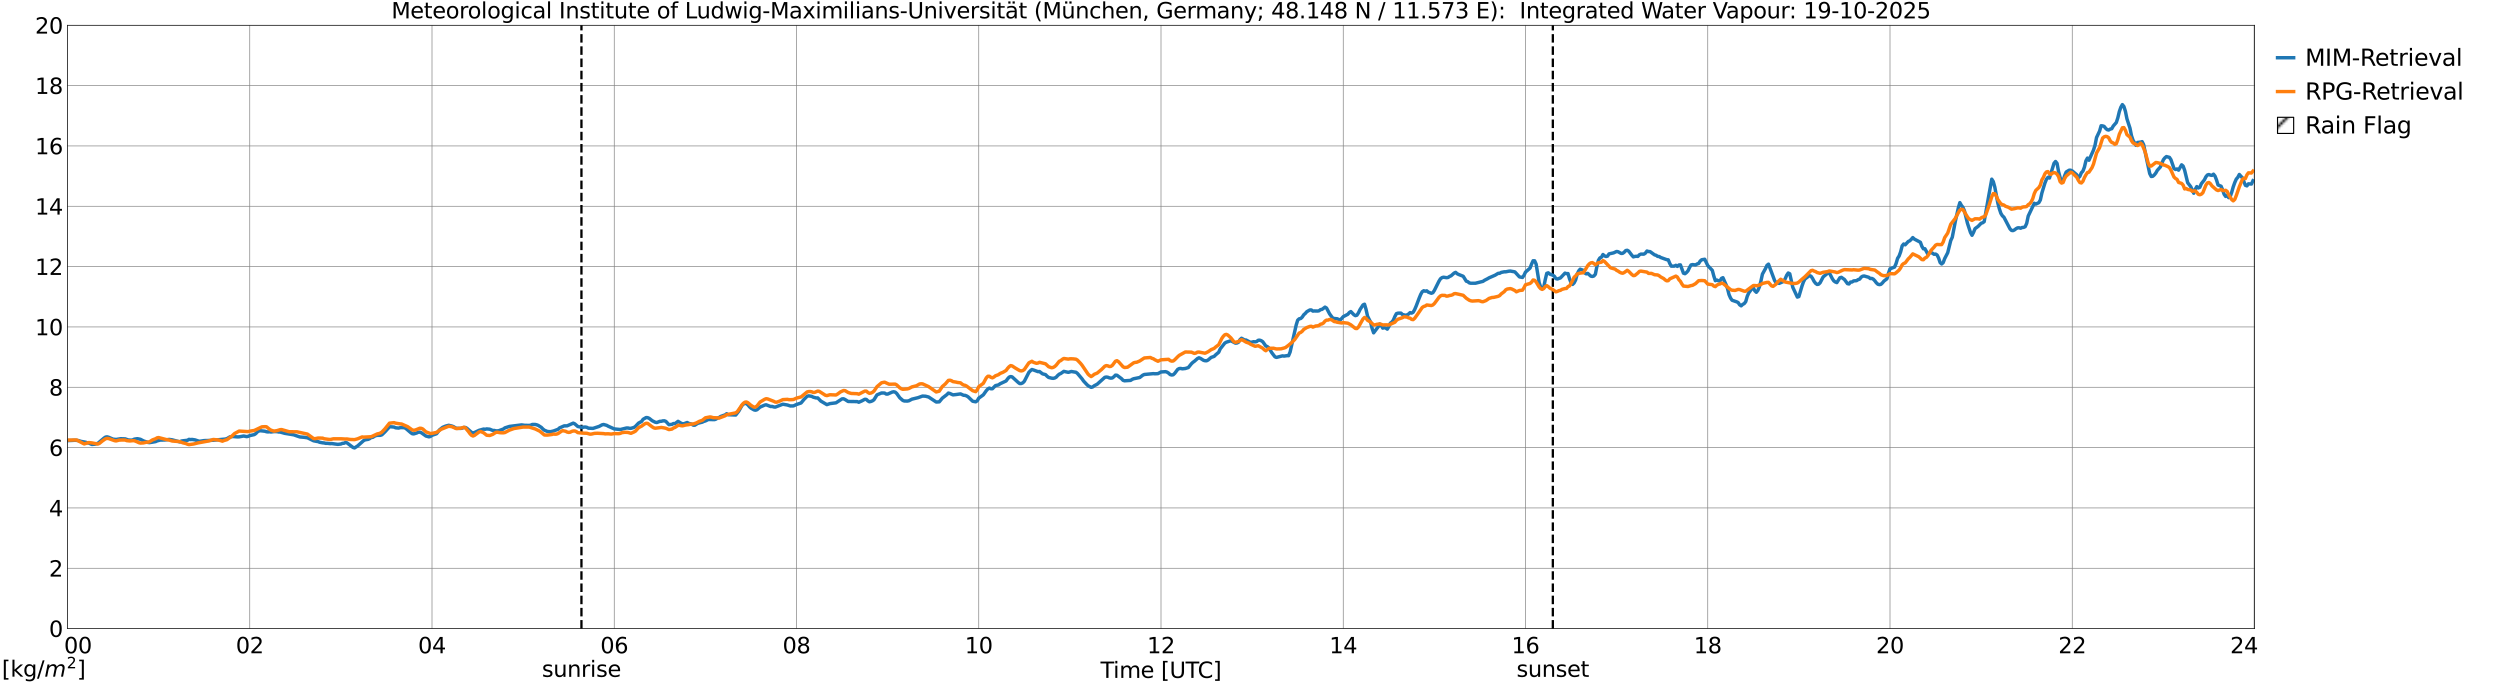 <?xml version="1.0" encoding="utf-8" standalone="no"?>
<!DOCTYPE svg PUBLIC "-//W3C//DTD SVG 1.1//EN"
  "http://www.w3.org/Graphics/SVG/1.1/DTD/svg11.dtd">
<svg xmlns:xlink="http://www.w3.org/1999/xlink" width="1085.4pt" height="296.64pt" viewBox="0 0 1085.4 296.64" xmlns="http://www.w3.org/2000/svg" version="1.1">
 <defs>
  <style type="text/css">*{stroke-linejoin: round; stroke-linecap: butt}</style>
 </defs>
 <g id="figure_1">
  <g id="patch_1">
   <path d="M 0 296.64 
L 1085.4 296.64 
L 1085.4 0 
L 0 0 
z
" style="fill: #ffffff"/>
  </g>
  <g id="axes_1">
   <g id="patch_2">
    <path d="M 29.306 272.909 
L 978.814 272.909 
L 978.814 10.976 
L 29.306 10.976 
z
" style="fill: #ffffff"/>
   </g>
   <g id="patch_3">
    <path d="M 978.814 272.909 
L 978.814 272.909 
L 978.814 10.976 
L 978.814 10.976 
z
" clip-path="url(#p2f7147f2b2)" style="fill: #d3d3d3; stroke: #d3d3d3; stroke-linejoin: miter"/>
   </g>
   <g id="matplotlib.axis_1">
    <g id="xtick_1">
     <g id="line2d_1">
      <path d="M 29.306 272.909 
L 29.306 10.976 
" clip-path="url(#p2f7147f2b2)" style="fill: none; stroke: #808080; stroke-width: 0.3; stroke-linecap: square"/>
     </g>
     <g id="line2d_2"/>
     <g id="text_1">
      <!--    00 -->
      <g transform="translate(18.733 283.627) scale(0.095 -0.095)">
       <defs>
        <path id="DejaVuSans-20" transform="scale(0.016)"/>
        <path id="DejaVuSans-30" d="M 2034 4250 
Q 1547 4250 1301 3770 
Q 1056 3291 1056 2328 
Q 1056 1369 1301 889 
Q 1547 409 2034 409 
Q 2525 409 2770 889 
Q 3016 1369 3016 2328 
Q 3016 3291 2770 3770 
Q 2525 4250 2034 4250 
z
M 2034 4750 
Q 2819 4750 3233 4129 
Q 3647 3509 3647 2328 
Q 3647 1150 3233 529 
Q 2819 -91 2034 -91 
Q 1250 -91 836 529 
Q 422 1150 422 2328 
Q 422 3509 836 4129 
Q 1250 4750 2034 4750 
z
" transform="scale(0.016)"/>
       </defs>
       <use xlink:href="#DejaVuSans-20"/>
       <use xlink:href="#DejaVuSans-20" transform="translate(31.787 0)"/>
       <use xlink:href="#DejaVuSans-20" transform="translate(63.574 0)"/>
       <use xlink:href="#DejaVuSans-30" transform="translate(95.361 0)"/>
       <use xlink:href="#DejaVuSans-30" transform="translate(158.984 0)"/>
      </g>
     </g>
    </g>
    <g id="xtick_2">
     <g id="line2d_3">
      <path d="M 108.431 272.909 
L 108.431 10.976 
" clip-path="url(#p2f7147f2b2)" style="fill: none; stroke: #808080; stroke-width: 0.3; stroke-linecap: square"/>
     </g>
     <g id="line2d_4"/>
     <g id="text_2">
      <!-- 02 -->
      <g transform="translate(102.387 283.627) scale(0.095 -0.095)">
       <defs>
        <path id="DejaVuSans-32" d="M 1228 531 
L 3431 531 
L 3431 0 
L 469 0 
L 469 531 
Q 828 903 1448 1529 
Q 2069 2156 2228 2338 
Q 2531 2678 2651 2914 
Q 2772 3150 2772 3378 
Q 2772 3750 2511 3984 
Q 2250 4219 1831 4219 
Q 1534 4219 1204 4116 
Q 875 4013 500 3803 
L 500 4441 
Q 881 4594 1212 4672 
Q 1544 4750 1819 4750 
Q 2544 4750 2975 4387 
Q 3406 4025 3406 3419 
Q 3406 3131 3298 2873 
Q 3191 2616 2906 2266 
Q 2828 2175 2409 1742 
Q 1991 1309 1228 531 
z
" transform="scale(0.016)"/>
       </defs>
       <use xlink:href="#DejaVuSans-30"/>
       <use xlink:href="#DejaVuSans-32" transform="translate(63.623 0)"/>
      </g>
     </g>
    </g>
    <g id="xtick_3">
     <g id="line2d_5">
      <path d="M 187.557 272.909 
L 187.557 10.976 
" clip-path="url(#p2f7147f2b2)" style="fill: none; stroke: #808080; stroke-width: 0.3; stroke-linecap: square"/>
     </g>
     <g id="line2d_6"/>
     <g id="text_3">
      <!-- 04 -->
      <g transform="translate(181.513 283.627) scale(0.095 -0.095)">
       <defs>
        <path id="DejaVuSans-34" d="M 2419 4116 
L 825 1625 
L 2419 1625 
L 2419 4116 
z
M 2253 4666 
L 3047 4666 
L 3047 1625 
L 3713 1625 
L 3713 1100 
L 3047 1100 
L 3047 0 
L 2419 0 
L 2419 1100 
L 313 1100 
L 313 1709 
L 2253 4666 
z
" transform="scale(0.016)"/>
       </defs>
       <use xlink:href="#DejaVuSans-30"/>
       <use xlink:href="#DejaVuSans-34" transform="translate(63.623 0)"/>
      </g>
     </g>
    </g>
    <g id="xtick_4">
     <g id="line2d_7">
      <path d="M 266.683 272.909 
L 266.683 10.976 
" clip-path="url(#p2f7147f2b2)" style="fill: none; stroke: #808080; stroke-width: 0.3; stroke-linecap: square"/>
     </g>
     <g id="line2d_8"/>
     <g id="text_4">
      <!-- 06 -->
      <g transform="translate(260.638 283.627) scale(0.095 -0.095)">
       <defs>
        <path id="DejaVuSans-36" d="M 2113 2584 
Q 1688 2584 1439 2293 
Q 1191 2003 1191 1497 
Q 1191 994 1439 701 
Q 1688 409 2113 409 
Q 2538 409 2786 701 
Q 3034 994 3034 1497 
Q 3034 2003 2786 2293 
Q 2538 2584 2113 2584 
z
M 3366 4563 
L 3366 3988 
Q 3128 4100 2886 4159 
Q 2644 4219 2406 4219 
Q 1781 4219 1451 3797 
Q 1122 3375 1075 2522 
Q 1259 2794 1537 2939 
Q 1816 3084 2150 3084 
Q 2853 3084 3261 2657 
Q 3669 2231 3669 1497 
Q 3669 778 3244 343 
Q 2819 -91 2113 -91 
Q 1303 -91 875 529 
Q 447 1150 447 2328 
Q 447 3434 972 4092 
Q 1497 4750 2381 4750 
Q 2619 4750 2861 4703 
Q 3103 4656 3366 4563 
z
" transform="scale(0.016)"/>
       </defs>
       <use xlink:href="#DejaVuSans-30"/>
       <use xlink:href="#DejaVuSans-36" transform="translate(63.623 0)"/>
      </g>
     </g>
    </g>
    <g id="xtick_5">
     <g id="line2d_9">
      <path d="M 345.808 272.909 
L 345.808 10.976 
" clip-path="url(#p2f7147f2b2)" style="fill: none; stroke: #808080; stroke-width: 0.3; stroke-linecap: square"/>
     </g>
     <g id="line2d_10"/>
     <g id="text_5">
      <!-- 08 -->
      <g transform="translate(339.764 283.627) scale(0.095 -0.095)">
       <defs>
        <path id="DejaVuSans-38" d="M 2034 2216 
Q 1584 2216 1326 1975 
Q 1069 1734 1069 1313 
Q 1069 891 1326 650 
Q 1584 409 2034 409 
Q 2484 409 2743 651 
Q 3003 894 3003 1313 
Q 3003 1734 2745 1975 
Q 2488 2216 2034 2216 
z
M 1403 2484 
Q 997 2584 770 2862 
Q 544 3141 544 3541 
Q 544 4100 942 4425 
Q 1341 4750 2034 4750 
Q 2731 4750 3128 4425 
Q 3525 4100 3525 3541 
Q 3525 3141 3298 2862 
Q 3072 2584 2669 2484 
Q 3125 2378 3379 2068 
Q 3634 1759 3634 1313 
Q 3634 634 3220 271 
Q 2806 -91 2034 -91 
Q 1263 -91 848 271 
Q 434 634 434 1313 
Q 434 1759 690 2068 
Q 947 2378 1403 2484 
z
M 1172 3481 
Q 1172 3119 1398 2916 
Q 1625 2713 2034 2713 
Q 2441 2713 2670 2916 
Q 2900 3119 2900 3481 
Q 2900 3844 2670 4047 
Q 2441 4250 2034 4250 
Q 1625 4250 1398 4047 
Q 1172 3844 1172 3481 
z
" transform="scale(0.016)"/>
       </defs>
       <use xlink:href="#DejaVuSans-30"/>
       <use xlink:href="#DejaVuSans-38" transform="translate(63.623 0)"/>
      </g>
     </g>
    </g>
    <g id="xtick_6">
     <g id="line2d_11">
      <path d="M 424.934 272.909 
L 424.934 10.976 
" clip-path="url(#p2f7147f2b2)" style="fill: none; stroke: #808080; stroke-width: 0.3; stroke-linecap: square"/>
     </g>
     <g id="line2d_12"/>
     <g id="text_6">
      <!-- 10 -->
      <g transform="translate(418.89 283.627) scale(0.095 -0.095)">
       <defs>
        <path id="DejaVuSans-31" d="M 794 531 
L 1825 531 
L 1825 4091 
L 703 3866 
L 703 4441 
L 1819 4666 
L 2450 4666 
L 2450 531 
L 3481 531 
L 3481 0 
L 794 0 
L 794 531 
z
" transform="scale(0.016)"/>
       </defs>
       <use xlink:href="#DejaVuSans-31"/>
       <use xlink:href="#DejaVuSans-30" transform="translate(63.623 0)"/>
      </g>
     </g>
    </g>
    <g id="xtick_7">
     <g id="line2d_13">
      <path d="M 504.06 272.909 
L 504.06 10.976 
" clip-path="url(#p2f7147f2b2)" style="fill: none; stroke: #808080; stroke-width: 0.3; stroke-linecap: square"/>
     </g>
     <g id="line2d_14"/>
     <g id="text_7">
      <!-- 12 -->
      <g transform="translate(498.015 283.627) scale(0.095 -0.095)">
       <use xlink:href="#DejaVuSans-31"/>
       <use xlink:href="#DejaVuSans-32" transform="translate(63.623 0)"/>
      </g>
     </g>
    </g>
    <g id="xtick_8">
     <g id="line2d_15">
      <path d="M 583.185 272.909 
L 583.185 10.976 
" clip-path="url(#p2f7147f2b2)" style="fill: none; stroke: #808080; stroke-width: 0.3; stroke-linecap: square"/>
     </g>
     <g id="line2d_16"/>
     <g id="text_8">
      <!-- 14 -->
      <g transform="translate(577.141 283.627) scale(0.095 -0.095)">
       <use xlink:href="#DejaVuSans-31"/>
       <use xlink:href="#DejaVuSans-34" transform="translate(63.623 0)"/>
      </g>
     </g>
    </g>
    <g id="xtick_9">
     <g id="line2d_17">
      <path d="M 662.311 272.909 
L 662.311 10.976 
" clip-path="url(#p2f7147f2b2)" style="fill: none; stroke: #808080; stroke-width: 0.3; stroke-linecap: square"/>
     </g>
     <g id="line2d_18"/>
     <g id="text_9">
      <!-- 16 -->
      <g transform="translate(656.267 283.627) scale(0.095 -0.095)">
       <use xlink:href="#DejaVuSans-31"/>
       <use xlink:href="#DejaVuSans-36" transform="translate(63.623 0)"/>
      </g>
     </g>
    </g>
    <g id="xtick_10">
     <g id="line2d_19">
      <path d="M 741.437 272.909 
L 741.437 10.976 
" clip-path="url(#p2f7147f2b2)" style="fill: none; stroke: #808080; stroke-width: 0.3; stroke-linecap: square"/>
     </g>
     <g id="line2d_20"/>
     <g id="text_10">
      <!-- 18 -->
      <g transform="translate(735.392 283.627) scale(0.095 -0.095)">
       <use xlink:href="#DejaVuSans-31"/>
       <use xlink:href="#DejaVuSans-38" transform="translate(63.623 0)"/>
      </g>
     </g>
    </g>
    <g id="xtick_11">
     <g id="line2d_21">
      <path d="M 820.562 272.909 
L 820.562 10.976 
" clip-path="url(#p2f7147f2b2)" style="fill: none; stroke: #808080; stroke-width: 0.3; stroke-linecap: square"/>
     </g>
     <g id="line2d_22"/>
     <g id="text_11">
      <!-- 20 -->
      <g transform="translate(814.518 283.627) scale(0.095 -0.095)">
       <use xlink:href="#DejaVuSans-32"/>
       <use xlink:href="#DejaVuSans-30" transform="translate(63.623 0)"/>
      </g>
     </g>
    </g>
    <g id="xtick_12">
     <g id="line2d_23">
      <path d="M 899.688 272.909 
L 899.688 10.976 
" clip-path="url(#p2f7147f2b2)" style="fill: none; stroke: #808080; stroke-width: 0.3; stroke-linecap: square"/>
     </g>
     <g id="line2d_24"/>
     <g id="text_12">
      <!-- 22 -->
      <g transform="translate(893.644 283.627) scale(0.095 -0.095)">
       <use xlink:href="#DejaVuSans-32"/>
       <use xlink:href="#DejaVuSans-32" transform="translate(63.623 0)"/>
      </g>
     </g>
    </g>
    <g id="xtick_13">
     <g id="line2d_25">
      <path d="M 978.814 272.909 
L 978.814 10.976 
" clip-path="url(#p2f7147f2b2)" style="fill: none; stroke: #808080; stroke-width: 0.3; stroke-linecap: square"/>
     </g>
     <g id="line2d_26"/>
     <g id="text_13">
      <!-- 24    -->
      <g transform="translate(968.241 283.627) scale(0.095 -0.095)">
       <use xlink:href="#DejaVuSans-32"/>
       <use xlink:href="#DejaVuSans-34" transform="translate(63.623 0)"/>
       <use xlink:href="#DejaVuSans-20" transform="translate(127.246 0)"/>
       <use xlink:href="#DejaVuSans-20" transform="translate(159.033 0)"/>
       <use xlink:href="#DejaVuSans-20" transform="translate(190.82 0)"/>
      </g>
     </g>
    </g>
    <g id="text_14">
     <!-- Time [UTC] -->
     <g transform="translate(477.806 294.322) scale(0.095 -0.095)">
      <defs>
       <path id="DejaVuSans-54" d="M -19 4666 
L 3928 4666 
L 3928 4134 
L 2272 4134 
L 2272 0 
L 1638 0 
L 1638 4134 
L -19 4134 
L -19 4666 
z
" transform="scale(0.016)"/>
       <path id="DejaVuSans-69" d="M 603 3500 
L 1178 3500 
L 1178 0 
L 603 0 
L 603 3500 
z
M 603 4863 
L 1178 4863 
L 1178 4134 
L 603 4134 
L 603 4863 
z
" transform="scale(0.016)"/>
       <path id="DejaVuSans-6d" d="M 3328 2828 
Q 3544 3216 3844 3400 
Q 4144 3584 4550 3584 
Q 5097 3584 5394 3201 
Q 5691 2819 5691 2113 
L 5691 0 
L 5113 0 
L 5113 2094 
Q 5113 2597 4934 2840 
Q 4756 3084 4391 3084 
Q 3944 3084 3684 2787 
Q 3425 2491 3425 1978 
L 3425 0 
L 2847 0 
L 2847 2094 
Q 2847 2600 2669 2842 
Q 2491 3084 2119 3084 
Q 1678 3084 1418 2786 
Q 1159 2488 1159 1978 
L 1159 0 
L 581 0 
L 581 3500 
L 1159 3500 
L 1159 2956 
Q 1356 3278 1631 3431 
Q 1906 3584 2284 3584 
Q 2666 3584 2933 3390 
Q 3200 3197 3328 2828 
z
" transform="scale(0.016)"/>
       <path id="DejaVuSans-65" d="M 3597 1894 
L 3597 1613 
L 953 1613 
Q 991 1019 1311 708 
Q 1631 397 2203 397 
Q 2534 397 2845 478 
Q 3156 559 3463 722 
L 3463 178 
Q 3153 47 2828 -22 
Q 2503 -91 2169 -91 
Q 1331 -91 842 396 
Q 353 884 353 1716 
Q 353 2575 817 3079 
Q 1281 3584 2069 3584 
Q 2775 3584 3186 3129 
Q 3597 2675 3597 1894 
z
M 3022 2063 
Q 3016 2534 2758 2815 
Q 2500 3097 2075 3097 
Q 1594 3097 1305 2825 
Q 1016 2553 972 2059 
L 3022 2063 
z
" transform="scale(0.016)"/>
       <path id="DejaVuSans-5b" d="M 550 4863 
L 1875 4863 
L 1875 4416 
L 1125 4416 
L 1125 -397 
L 1875 -397 
L 1875 -844 
L 550 -844 
L 550 4863 
z
" transform="scale(0.016)"/>
       <path id="DejaVuSans-55" d="M 556 4666 
L 1191 4666 
L 1191 1831 
Q 1191 1081 1462 751 
Q 1734 422 2344 422 
Q 2950 422 3222 751 
Q 3494 1081 3494 1831 
L 3494 4666 
L 4128 4666 
L 4128 1753 
Q 4128 841 3676 375 
Q 3225 -91 2344 -91 
Q 1459 -91 1007 375 
Q 556 841 556 1753 
L 556 4666 
z
" transform="scale(0.016)"/>
       <path id="DejaVuSans-43" d="M 4122 4306 
L 4122 3641 
Q 3803 3938 3442 4084 
Q 3081 4231 2675 4231 
Q 1875 4231 1450 3742 
Q 1025 3253 1025 2328 
Q 1025 1406 1450 917 
Q 1875 428 2675 428 
Q 3081 428 3442 575 
Q 3803 722 4122 1019 
L 4122 359 
Q 3791 134 3420 21 
Q 3050 -91 2638 -91 
Q 1578 -91 968 557 
Q 359 1206 359 2328 
Q 359 3453 968 4101 
Q 1578 4750 2638 4750 
Q 3056 4750 3426 4639 
Q 3797 4528 4122 4306 
z
" transform="scale(0.016)"/>
       <path id="DejaVuSans-5d" d="M 1947 4863 
L 1947 -844 
L 622 -844 
L 622 -397 
L 1369 -397 
L 1369 4416 
L 622 4416 
L 622 4863 
L 1947 4863 
z
" transform="scale(0.016)"/>
      </defs>
      <use xlink:href="#DejaVuSans-54"/>
      <use xlink:href="#DejaVuSans-69" transform="translate(57.959 0)"/>
      <use xlink:href="#DejaVuSans-6d" transform="translate(85.742 0)"/>
      <use xlink:href="#DejaVuSans-65" transform="translate(183.154 0)"/>
      <use xlink:href="#DejaVuSans-20" transform="translate(244.678 0)"/>
      <use xlink:href="#DejaVuSans-5b" transform="translate(276.465 0)"/>
      <use xlink:href="#DejaVuSans-55" transform="translate(315.479 0)"/>
      <use xlink:href="#DejaVuSans-54" transform="translate(388.672 0)"/>
      <use xlink:href="#DejaVuSans-43" transform="translate(443.881 0)"/>
      <use xlink:href="#DejaVuSans-5d" transform="translate(513.705 0)"/>
     </g>
    </g>
   </g>
   <g id="matplotlib.axis_2">
    <g id="ytick_1">
     <g id="line2d_27">
      <path d="M 29.306 272.909 
L 978.814 272.909 
" clip-path="url(#p2f7147f2b2)" style="fill: none; stroke: #808080; stroke-width: 0.3; stroke-linecap: square"/>
     </g>
     <g id="line2d_28"/>
     <g id="text_15">
      <!-- 0 -->
      <g transform="translate(21.261 276.518) scale(0.095 -0.095)">
       <use xlink:href="#DejaVuSans-30"/>
      </g>
     </g>
    </g>
    <g id="ytick_2">
     <g id="line2d_29">
      <path d="M 29.306 246.715 
L 978.814 246.715 
" clip-path="url(#p2f7147f2b2)" style="fill: none; stroke: #808080; stroke-width: 0.3; stroke-linecap: square"/>
     </g>
     <g id="line2d_30"/>
     <g id="text_16">
      <!-- 2 -->
      <g transform="translate(21.261 250.325) scale(0.095 -0.095)">
       <use xlink:href="#DejaVuSans-32"/>
      </g>
     </g>
    </g>
    <g id="ytick_3">
     <g id="line2d_31">
      <path d="M 29.306 220.522 
L 978.814 220.522 
" clip-path="url(#p2f7147f2b2)" style="fill: none; stroke: #808080; stroke-width: 0.3; stroke-linecap: square"/>
     </g>
     <g id="line2d_32"/>
     <g id="text_17">
      <!-- 4 -->
      <g transform="translate(21.261 224.131) scale(0.095 -0.095)">
       <use xlink:href="#DejaVuSans-34"/>
      </g>
     </g>
    </g>
    <g id="ytick_4">
     <g id="line2d_33">
      <path d="M 29.306 194.329 
L 978.814 194.329 
" clip-path="url(#p2f7147f2b2)" style="fill: none; stroke: #808080; stroke-width: 0.3; stroke-linecap: square"/>
     </g>
     <g id="line2d_34"/>
     <g id="text_18">
      <!-- 6 -->
      <g transform="translate(21.261 197.938) scale(0.095 -0.095)">
       <use xlink:href="#DejaVuSans-36"/>
      </g>
     </g>
    </g>
    <g id="ytick_5">
     <g id="line2d_35">
      <path d="M 29.306 168.136 
L 978.814 168.136 
" clip-path="url(#p2f7147f2b2)" style="fill: none; stroke: #808080; stroke-width: 0.3; stroke-linecap: square"/>
     </g>
     <g id="line2d_36"/>
     <g id="text_19">
      <!-- 8 -->
      <g transform="translate(21.261 171.745) scale(0.095 -0.095)">
       <use xlink:href="#DejaVuSans-38"/>
      </g>
     </g>
    </g>
    <g id="ytick_6">
     <g id="line2d_37">
      <path d="M 29.306 141.942 
L 978.814 141.942 
" clip-path="url(#p2f7147f2b2)" style="fill: none; stroke: #808080; stroke-width: 0.3; stroke-linecap: square"/>
     </g>
     <g id="line2d_38"/>
     <g id="text_20">
      <!-- 10 -->
      <g transform="translate(15.217 145.551) scale(0.095 -0.095)">
       <use xlink:href="#DejaVuSans-31"/>
       <use xlink:href="#DejaVuSans-30" transform="translate(63.623 0)"/>
      </g>
     </g>
    </g>
    <g id="ytick_7">
     <g id="line2d_39">
      <path d="M 29.306 115.749 
L 978.814 115.749 
" clip-path="url(#p2f7147f2b2)" style="fill: none; stroke: #808080; stroke-width: 0.3; stroke-linecap: square"/>
     </g>
     <g id="line2d_40"/>
     <g id="text_21">
      <!-- 12 -->
      <g transform="translate(15.217 119.358) scale(0.095 -0.095)">
       <use xlink:href="#DejaVuSans-31"/>
       <use xlink:href="#DejaVuSans-32" transform="translate(63.623 0)"/>
      </g>
     </g>
    </g>
    <g id="ytick_8">
     <g id="line2d_41">
      <path d="M 29.306 89.556 
L 978.814 89.556 
" clip-path="url(#p2f7147f2b2)" style="fill: none; stroke: #808080; stroke-width: 0.3; stroke-linecap: square"/>
     </g>
     <g id="line2d_42"/>
     <g id="text_22">
      <!-- 14 -->
      <g transform="translate(15.217 93.165) scale(0.095 -0.095)">
       <use xlink:href="#DejaVuSans-31"/>
       <use xlink:href="#DejaVuSans-34" transform="translate(63.623 0)"/>
      </g>
     </g>
    </g>
    <g id="ytick_9">
     <g id="line2d_43">
      <path d="M 29.306 63.362 
L 978.814 63.362 
" clip-path="url(#p2f7147f2b2)" style="fill: none; stroke: #808080; stroke-width: 0.3; stroke-linecap: square"/>
     </g>
     <g id="line2d_44"/>
     <g id="text_23">
      <!-- 16 -->
      <g transform="translate(15.217 66.972) scale(0.095 -0.095)">
       <use xlink:href="#DejaVuSans-31"/>
       <use xlink:href="#DejaVuSans-36" transform="translate(63.623 0)"/>
      </g>
     </g>
    </g>
    <g id="ytick_10">
     <g id="line2d_45">
      <path d="M 29.306 37.169 
L 978.814 37.169 
" clip-path="url(#p2f7147f2b2)" style="fill: none; stroke: #808080; stroke-width: 0.3; stroke-linecap: square"/>
     </g>
     <g id="line2d_46"/>
     <g id="text_24">
      <!-- 18 -->
      <g transform="translate(15.217 40.778) scale(0.095 -0.095)">
       <use xlink:href="#DejaVuSans-31"/>
       <use xlink:href="#DejaVuSans-38" transform="translate(63.623 0)"/>
      </g>
     </g>
    </g>
    <g id="ytick_11">
     <g id="line2d_47">
      <path d="M 29.306 10.976 
L 978.814 10.976 
" clip-path="url(#p2f7147f2b2)" style="fill: none; stroke: #808080; stroke-width: 0.3; stroke-linecap: square"/>
     </g>
     <g id="line2d_48"/>
     <g id="text_25">
      <!-- 20 -->
      <g transform="translate(15.217 14.585) scale(0.095 -0.095)">
       <use xlink:href="#DejaVuSans-32"/>
       <use xlink:href="#DejaVuSans-30" transform="translate(63.623 0)"/>
      </g>
     </g>
    </g>
   </g>
   <g id="line2d_49">
    <path d="M 252.44 272.909 
L 252.44 10.976 
" clip-path="url(#p2f7147f2b2)" style="fill: none; stroke-dasharray: 3.7,1.6; stroke-dashoffset: 0; stroke: #000000"/>
   </g>
   <g id="line2d_50">
    <path d="M 674.18 272.909 
L 674.18 10.976 
" clip-path="url(#p2f7147f2b2)" style="fill: none; stroke-dasharray: 3.7,1.6; stroke-dashoffset: 0; stroke: #000000"/>
   </g>
   <g id="line2d_51">
    <path d="M 29.306 191.308 
L 32.603 191.148 
L 33.921 191.255 
L 35.24 191.643 
L 37.218 192.005 
L 37.878 192.233 
L 38.537 192.335 
L 39.856 192.965 
L 41.175 192.859 
L 42.493 192.47 
L 45.131 190.235 
L 45.79 189.779 
L 46.45 189.659 
L 47.109 189.818 
L 49.087 190.664 
L 50.406 190.797 
L 52.384 190.473 
L 54.362 190.542 
L 55.681 191.009 
L 57 191.101 
L 57.659 190.986 
L 58.319 190.659 
L 59.637 190.459 
L 60.956 190.724 
L 62.275 191.417 
L 64.253 192.093 
L 64.912 192.169 
L 66.231 191.962 
L 67.55 191.727 
L 68.209 191.422 
L 69.528 191.079 
L 71.506 191.03 
L 73.484 190.775 
L 74.803 190.97 
L 78.1 191.86 
L 78.759 191.468 
L 79.419 191.369 
L 81.397 191.152 
L 82.056 190.751 
L 82.716 190.849 
L 83.375 190.785 
L 84.694 190.989 
L 86.013 191.436 
L 86.672 191.587 
L 88.65 191.28 
L 90.628 191.236 
L 92.606 191.131 
L 97.881 190.613 
L 98.541 190.414 
L 99.86 189.649 
L 101.178 189.524 
L 103.156 189.689 
L 103.816 189.662 
L 105.794 189.297 
L 107.113 189.568 
L 107.772 189.423 
L 108.431 189.128 
L 110.41 188.683 
L 111.069 188.237 
L 111.728 187.516 
L 112.388 187.12 
L 113.047 187.006 
L 115.025 187.226 
L 115.685 187.447 
L 116.344 187.521 
L 117.003 187.461 
L 117.663 187.554 
L 118.982 187.382 
L 120.3 187.406 
L 120.96 187.554 
L 121.619 187.579 
L 123.597 188.128 
L 127.553 188.789 
L 128.872 189.261 
L 130.191 189.705 
L 132.169 189.876 
L 133.488 190.072 
L 136.125 191.362 
L 137.444 191.627 
L 138.104 191.72 
L 138.763 192.012 
L 140.082 192.258 
L 140.741 192.314 
L 141.4 192.485 
L 142.06 192.464 
L 143.379 192.619 
L 144.038 192.567 
L 145.357 192.756 
L 146.676 192.928 
L 147.994 192.77 
L 148.654 192.483 
L 149.313 192.44 
L 149.972 192.133 
L 150.632 192.257 
L 151.951 193.275 
L 153.269 194.267 
L 153.929 194.467 
L 155.247 193.625 
L 157.885 191.275 
L 158.544 190.956 
L 159.863 190.737 
L 160.523 190.425 
L 161.182 189.915 
L 161.841 189.886 
L 162.501 189.436 
L 163.16 189.142 
L 163.819 189.015 
L 165.138 189 
L 165.798 188.779 
L 167.116 187.512 
L 169.094 185.322 
L 169.754 185.297 
L 171.073 185.414 
L 171.732 185.727 
L 173.051 185.861 
L 173.71 185.674 
L 174.37 185.631 
L 175.688 185.712 
L 176.348 186.141 
L 178.326 187.846 
L 178.985 188.313 
L 179.645 188.379 
L 180.963 187.971 
L 181.623 187.635 
L 182.282 187.624 
L 182.941 187.884 
L 184.92 189.308 
L 186.238 189.657 
L 186.898 189.481 
L 187.557 188.988 
L 189.535 188.317 
L 190.854 186.585 
L 192.173 185.537 
L 193.492 184.986 
L 194.81 184.644 
L 196.129 184.954 
L 196.788 185.192 
L 198.107 185.948 
L 200.085 186 
L 200.745 185.85 
L 201.404 185.584 
L 202.063 185.586 
L 202.723 185.963 
L 204.701 187.697 
L 205.36 187.945 
L 206.02 187.772 
L 207.998 186.829 
L 209.976 186.281 
L 210.635 186.375 
L 211.295 186.219 
L 212.614 186.339 
L 213.932 186.891 
L 214.592 186.882 
L 215.251 187.053 
L 215.91 187.078 
L 216.57 186.986 
L 218.548 186.267 
L 219.207 185.765 
L 221.186 185.136 
L 226.461 184.471 
L 227.779 184.652 
L 229.757 184.693 
L 230.417 184.598 
L 231.076 184.29 
L 232.395 184.291 
L 233.054 184.442 
L 233.714 184.716 
L 235.033 185.565 
L 235.692 186.252 
L 236.351 186.777 
L 237.67 187.328 
L 238.989 187.426 
L 240.308 187.124 
L 241.626 186.624 
L 242.286 186.387 
L 242.945 185.771 
L 244.923 184.904 
L 246.242 184.876 
L 248.88 183.708 
L 249.539 184.015 
L 250.858 185.165 
L 252.836 185.59 
L 253.495 185.423 
L 254.155 185.398 
L 254.814 185.549 
L 255.473 185.898 
L 257.451 185.991 
L 260.089 185.136 
L 261.408 184.441 
L 262.067 184.301 
L 263.386 184.658 
L 264.045 185.034 
L 266.683 186.216 
L 269.32 186.475 
L 271.958 185.831 
L 272.617 185.805 
L 273.277 185.958 
L 273.936 185.958 
L 275.255 185.582 
L 275.914 185.089 
L 277.233 183.7 
L 278.552 182.979 
L 279.211 182.041 
L 280.53 181.276 
L 281.189 181.338 
L 281.849 181.623 
L 283.167 182.661 
L 284.486 183.319 
L 285.145 183.452 
L 286.464 182.936 
L 287.124 182.909 
L 287.783 182.726 
L 288.442 182.699 
L 289.102 182.952 
L 290.42 184.38 
L 291.739 184.233 
L 292.399 183.884 
L 293.058 183.919 
L 294.377 182.931 
L 295.696 183.74 
L 296.355 183.995 
L 297.014 183.938 
L 298.333 183.432 
L 298.992 183.797 
L 300.311 184.157 
L 300.971 184.593 
L 301.63 184.623 
L 302.949 183.773 
L 304.927 183.275 
L 305.586 182.947 
L 306.246 182.757 
L 307.564 182.121 
L 308.883 182.159 
L 310.202 182.192 
L 310.861 181.956 
L 311.521 181.495 
L 312.18 181.267 
L 312.839 180.832 
L 314.158 180.353 
L 314.818 180.151 
L 315.477 179.634 
L 316.136 180.052 
L 319.433 180.186 
L 320.752 178.484 
L 322.071 176.133 
L 322.73 175.465 
L 323.39 175.112 
L 324.049 175.243 
L 324.708 175.773 
L 325.368 176.59 
L 326.027 177.194 
L 327.346 177.945 
L 328.005 178.104 
L 328.665 177.889 
L 329.983 176.749 
L 331.961 175.885 
L 332.621 175.737 
L 333.94 176.247 
L 334.599 176.492 
L 335.258 176.456 
L 335.918 176.68 
L 336.577 176.755 
L 339.874 175.494 
L 341.852 175.833 
L 343.171 176.263 
L 344.49 176.225 
L 345.808 175.621 
L 347.787 174.951 
L 349.105 173.361 
L 350.424 172.042 
L 351.083 171.86 
L 352.402 172.067 
L 353.062 172.43 
L 354.38 172.784 
L 355.04 172.767 
L 356.359 174.124 
L 358.996 175.676 
L 360.315 175.233 
L 362.952 174.892 
L 365.59 173.166 
L 366.249 173.145 
L 366.909 173.466 
L 368.227 174.301 
L 372.184 174.362 
L 372.843 174.645 
L 374.162 174.068 
L 375.481 173.339 
L 376.14 173.422 
L 376.799 174.052 
L 377.459 174.434 
L 378.118 174.297 
L 378.777 174.031 
L 379.437 173.568 
L 380.756 171.434 
L 382.734 170.608 
L 384.053 170.648 
L 384.712 171.076 
L 385.371 171.102 
L 387.349 170.219 
L 388.009 170.098 
L 388.668 170.251 
L 389.328 170.844 
L 390.646 172.692 
L 391.965 173.849 
L 392.624 174.098 
L 393.943 174.124 
L 394.603 173.997 
L 395.921 173.3 
L 398.559 172.658 
L 400.537 171.949 
L 401.856 172.027 
L 403.175 172.37 
L 406.471 174.55 
L 407.79 174.457 
L 409.109 172.863 
L 411.087 171.332 
L 411.746 170.659 
L 412.406 170.827 
L 413.725 171.438 
L 415.043 171.296 
L 417.022 171.014 
L 418.34 171.613 
L 419 171.649 
L 419.659 171.895 
L 420.318 172.297 
L 422.297 174.198 
L 423.615 174.451 
L 424.275 173.998 
L 424.934 172.866 
L 426.912 171.43 
L 428.231 169.594 
L 428.89 168.866 
L 429.55 168.49 
L 430.209 168.798 
L 430.869 168.769 
L 432.187 167.421 
L 433.506 167.112 
L 434.165 166.633 
L 436.803 165.396 
L 437.462 164.475 
L 438.122 163.748 
L 438.781 163.482 
L 439.44 163.64 
L 442.078 166.062 
L 442.737 166.544 
L 443.397 166.51 
L 444.056 166.21 
L 444.716 165.539 
L 446.694 161.671 
L 447.353 160.969 
L 448.012 160.428 
L 448.672 160.621 
L 450.65 161.357 
L 451.309 161.297 
L 452.628 162.306 
L 453.947 162.647 
L 454.606 163.347 
L 455.266 163.862 
L 456.584 164.187 
L 457.244 164.26 
L 457.903 164.124 
L 458.563 163.754 
L 459.222 163.018 
L 459.881 162.451 
L 460.541 162.163 
L 461.859 161.232 
L 463.838 161.659 
L 465.156 161.288 
L 466.475 161.516 
L 467.134 161.609 
L 467.794 162.133 
L 469.772 164.476 
L 470.431 165.426 
L 471.75 166.837 
L 472.409 167.475 
L 473.728 168.164 
L 474.388 168.01 
L 475.047 167.496 
L 476.366 166.797 
L 479.663 163.822 
L 480.322 163.695 
L 480.981 163.786 
L 481.641 164.064 
L 482.3 164.175 
L 482.96 164.081 
L 483.619 163.555 
L 484.278 162.873 
L 484.938 162.913 
L 486.916 164.401 
L 487.575 165.114 
L 488.235 165.326 
L 490.872 165.152 
L 491.532 164.708 
L 492.191 164.431 
L 494.828 163.901 
L 496.147 162.891 
L 496.807 162.587 
L 500.763 162.216 
L 501.422 162.284 
L 502.741 162.224 
L 504.06 161.489 
L 506.038 161.361 
L 506.697 161.575 
L 507.357 161.991 
L 508.016 162.614 
L 508.675 162.81 
L 509.335 162.723 
L 509.994 162.114 
L 511.313 160.365 
L 511.972 160.018 
L 512.632 159.965 
L 513.291 160.125 
L 514.61 159.992 
L 515.929 159.578 
L 517.247 157.945 
L 517.907 157.312 
L 518.566 156.844 
L 519.885 155.67 
L 520.544 155.344 
L 521.204 155.592 
L 522.522 156.437 
L 523.182 156.609 
L 523.841 156.636 
L 524.501 156.31 
L 525.819 155.184 
L 527.138 154.726 
L 527.797 154.048 
L 529.116 152.938 
L 529.776 151.452 
L 531.754 148.96 
L 532.413 148.565 
L 534.391 147.936 
L 536.369 148.987 
L 537.029 148.922 
L 537.688 148.612 
L 538.348 147.476 
L 539.007 146.862 
L 540.326 147.584 
L 540.985 147.626 
L 542.963 148.657 
L 544.282 148.353 
L 544.941 148.421 
L 545.601 148.275 
L 546.26 147.728 
L 546.919 147.692 
L 547.579 147.916 
L 548.238 148.368 
L 549.557 150.215 
L 550.216 150.477 
L 550.876 151.014 
L 552.195 153.176 
L 553.513 154.892 
L 554.173 155.181 
L 556.81 154.499 
L 557.47 154.61 
L 558.788 154.41 
L 559.448 154.429 
L 560.107 152.862 
L 562.745 141.153 
L 563.404 139.013 
L 564.063 138.397 
L 564.723 138.295 
L 565.382 137.664 
L 566.042 136.662 
L 566.701 136.087 
L 567.36 135.326 
L 568.679 134.578 
L 569.338 134.561 
L 569.998 135.07 
L 570.657 135.001 
L 571.976 135.042 
L 572.635 134.951 
L 573.295 134.439 
L 573.954 134.322 
L 575.273 133.347 
L 575.932 133.742 
L 577.251 136.263 
L 578.57 138.051 
L 579.229 138.264 
L 580.548 138.396 
L 581.867 138.984 
L 583.185 137.483 
L 585.164 136.448 
L 585.823 135.702 
L 586.482 135.276 
L 587.801 136.636 
L 588.46 137.041 
L 589.12 136.838 
L 589.779 135.842 
L 590.439 134.448 
L 591.757 132.392 
L 592.417 132.079 
L 593.076 134.299 
L 593.736 137.274 
L 595.054 139.868 
L 595.714 142.589 
L 596.373 144.498 
L 598.351 141.887 
L 599.011 140.671 
L 599.67 141.295 
L 600.329 142.46 
L 600.989 142.258 
L 601.648 142.424 
L 602.307 142.897 
L 602.967 141.796 
L 603.626 140.305 
L 604.286 139.853 
L 604.945 138.967 
L 605.604 137.404 
L 606.264 136.176 
L 606.923 135.963 
L 608.242 135.949 
L 608.901 136.553 
L 610.22 136.877 
L 610.879 136.732 
L 611.539 136.347 
L 612.198 135.727 
L 612.858 135.931 
L 613.517 135.594 
L 614.176 134.435 
L 614.836 132.898 
L 616.154 129.426 
L 616.814 127.825 
L 617.473 126.661 
L 618.133 126.227 
L 618.792 126.433 
L 619.451 126.266 
L 620.111 126.825 
L 621.429 127.323 
L 622.089 127.095 
L 622.748 126.079 
L 624.067 123.427 
L 624.726 122.106 
L 625.386 121.045 
L 626.045 120.543 
L 626.705 120.356 
L 628.023 120.553 
L 628.683 120.472 
L 629.342 120.028 
L 630.001 119.737 
L 631.32 118.564 
L 631.98 118.252 
L 632.639 118.837 
L 633.298 119.164 
L 635.276 119.952 
L 636.595 122.073 
L 637.255 122.299 
L 637.914 122.824 
L 638.573 122.969 
L 640.552 122.971 
L 643.848 122.155 
L 644.508 121.696 
L 645.827 121.021 
L 646.486 120.626 
L 649.123 119.474 
L 650.442 118.676 
L 651.102 118.662 
L 651.761 118.269 
L 653.08 118.007 
L 653.739 118.009 
L 655.058 117.74 
L 655.717 117.687 
L 657.695 118.037 
L 659.674 120.216 
L 660.992 120.464 
L 661.652 119.54 
L 662.311 118.127 
L 664.289 116.388 
L 664.949 114.639 
L 665.608 113.211 
L 666.267 113.231 
L 666.927 114.675 
L 668.246 122.756 
L 668.905 124.633 
L 669.564 125.32 
L 670.224 124.755 
L 670.883 121.429 
L 671.542 118.682 
L 672.202 118.446 
L 672.861 119.005 
L 674.18 119.491 
L 674.839 119.952 
L 675.499 120.953 
L 676.158 121.125 
L 677.477 120.67 
L 679.455 118.581 
L 680.114 118.807 
L 680.774 118.778 
L 681.433 121.064 
L 682.092 122.749 
L 682.752 123.476 
L 683.411 122.835 
L 684.071 121.542 
L 684.73 119.071 
L 685.389 117.642 
L 686.049 116.868 
L 687.368 117.359 
L 688.027 118.515 
L 688.686 118.899 
L 689.346 118.701 
L 690.664 119.889 
L 691.324 120.03 
L 691.983 119.839 
L 692.643 119.073 
L 693.302 115.683 
L 693.961 113.039 
L 694.621 111.965 
L 695.28 111.7 
L 695.939 110.502 
L 696.599 111.075 
L 697.258 111.374 
L 697.918 111.203 
L 698.577 110.227 
L 700.555 109.789 
L 701.874 109.175 
L 702.533 109.304 
L 703.852 110.042 
L 704.511 109.98 
L 705.171 109.5 
L 705.83 108.777 
L 706.49 108.667 
L 707.149 109.06 
L 708.468 110.808 
L 709.127 111.528 
L 709.786 111.332 
L 710.446 111.268 
L 711.105 111.318 
L 711.765 110.604 
L 712.424 110.316 
L 713.743 110.332 
L 714.402 109.858 
L 715.062 108.983 
L 715.721 109.209 
L 716.38 109.231 
L 718.358 110.656 
L 719.018 110.835 
L 719.677 111.322 
L 720.337 111.363 
L 720.996 111.786 
L 723.633 112.743 
L 724.293 112.808 
L 724.952 114.388 
L 725.612 115.559 
L 726.93 115.542 
L 727.59 115.188 
L 728.249 115.663 
L 728.909 115.039 
L 729.568 115.003 
L 730.887 118.596 
L 731.546 118.83 
L 732.205 118.312 
L 732.865 117.57 
L 733.524 116.142 
L 734.184 115.024 
L 734.843 114.874 
L 736.162 115.022 
L 736.821 114.593 
L 737.48 114.393 
L 738.14 113.369 
L 738.799 112.776 
L 740.118 112.56 
L 741.437 115.292 
L 743.415 117.381 
L 744.074 119.865 
L 744.734 121.862 
L 745.393 121.578 
L 746.052 121.89 
L 746.712 122.054 
L 747.371 120.871 
L 748.031 120.57 
L 749.349 123.53 
L 750.009 125.255 
L 750.668 127.884 
L 751.327 129.386 
L 751.987 130.353 
L 753.965 131.034 
L 754.624 131.344 
L 755.284 132.325 
L 755.943 132.777 
L 756.602 132.16 
L 757.262 131.815 
L 757.921 130.963 
L 758.581 128.651 
L 759.24 127.171 
L 760.559 125.375 
L 761.218 124.977 
L 761.878 126.268 
L 762.537 126.895 
L 763.196 126.071 
L 763.856 124.548 
L 764.515 122.062 
L 765.174 119.009 
L 766.493 116.628 
L 767.153 115.199 
L 767.812 114.683 
L 770.449 121.763 
L 771.109 122.742 
L 771.768 122.821 
L 772.428 123.026 
L 774.406 122.173 
L 775.065 121.005 
L 775.725 119.485 
L 776.384 118.529 
L 777.043 118.869 
L 778.362 124.748 
L 780.34 128.979 
L 781 128.756 
L 782.318 124.3 
L 782.978 122.4 
L 783.637 121.13 
L 784.956 120.122 
L 785.615 119.669 
L 786.275 119.921 
L 786.934 120.871 
L 787.593 122.142 
L 788.253 123.003 
L 788.912 123.487 
L 789.572 123.4 
L 790.231 122.746 
L 791.55 120.215 
L 793.528 118.587 
L 794.187 118.358 
L 795.506 120.975 
L 796.165 121.947 
L 796.825 122.428 
L 797.484 122.69 
L 798.803 120.585 
L 799.462 120.41 
L 800.781 121.336 
L 802.1 123.142 
L 802.759 123.282 
L 803.419 122.465 
L 804.078 122.44 
L 804.737 121.965 
L 806.056 121.845 
L 806.715 121.399 
L 807.375 121.208 
L 808.034 120.331 
L 808.694 119.923 
L 809.353 119.823 
L 811.331 120.396 
L 811.99 120.927 
L 812.65 120.875 
L 813.309 121.196 
L 813.969 121.899 
L 814.628 122.772 
L 815.287 123.396 
L 815.947 123.573 
L 816.606 123.458 
L 817.265 122.845 
L 817.925 122.045 
L 819.244 121.026 
L 819.903 118.629 
L 820.562 116.718 
L 822.541 115.945 
L 823.2 114.425 
L 823.859 112.172 
L 824.519 111.141 
L 825.178 109.342 
L 825.837 106.756 
L 826.497 105.94 
L 827.156 106.283 
L 828.475 104.857 
L 829.134 104.547 
L 829.794 103.93 
L 830.453 103.151 
L 831.112 103.788 
L 833.75 105.182 
L 834.409 106.965 
L 835.069 108.037 
L 835.728 107.994 
L 837.047 110.422 
L 837.706 109.874 
L 838.366 109.635 
L 839.025 109.939 
L 839.684 110.399 
L 840.344 110.305 
L 841.003 110.713 
L 841.663 112.025 
L 842.322 113.994 
L 842.981 114.601 
L 843.641 114.041 
L 844.3 112.273 
L 845.619 109.72 
L 846.938 104.425 
L 847.597 103.014 
L 848.916 96.156 
L 850.235 90.219 
L 850.894 87.971 
L 851.553 89.168 
L 852.213 90.009 
L 852.872 91.514 
L 854.191 96.925 
L 855.51 100.952 
L 856.169 102.146 
L 856.828 100.88 
L 857.488 99.262 
L 858.806 98.296 
L 860.125 96.927 
L 860.785 96.718 
L 861.444 96.24 
L 863.422 85.064 
L 864.741 77.79 
L 865.4 78.84 
L 866.06 81.218 
L 867.378 88.178 
L 868.038 90.668 
L 868.697 92.622 
L 869.357 93.696 
L 870.016 94.29 
L 872.653 99.345 
L 873.313 100.036 
L 873.972 100.127 
L 874.632 99.799 
L 875.291 99.276 
L 875.95 98.929 
L 876.61 98.894 
L 877.269 99.096 
L 877.929 98.766 
L 878.588 98.728 
L 879.247 98.413 
L 879.907 96.977 
L 880.566 93.814 
L 883.204 88.252 
L 883.863 88.611 
L 885.182 87.993 
L 885.841 86.805 
L 886.5 83.809 
L 887.819 79.464 
L 888.479 77.838 
L 889.138 76.996 
L 889.797 77.295 
L 891.775 70.891 
L 892.435 70.116 
L 893.094 70.938 
L 893.754 74.548 
L 894.413 77.072 
L 895.072 78.586 
L 895.732 78.435 
L 896.391 76.277 
L 897.051 74.68 
L 898.369 73.881 
L 899.029 73.909 
L 899.688 74.23 
L 901.666 75.9 
L 902.326 77.197 
L 902.985 76.575 
L 903.644 75.001 
L 904.304 74.308 
L 904.963 72.604 
L 905.622 69.831 
L 906.282 68.636 
L 906.941 69.572 
L 908.919 65.139 
L 909.579 63.045 
L 910.238 59.706 
L 911.557 56.916 
L 912.216 54.601 
L 912.876 54.656 
L 913.535 54.873 
L 914.194 55.701 
L 914.854 56.309 
L 915.513 56.455 
L 916.173 56.053 
L 916.832 55.877 
L 917.491 54.706 
L 918.81 53.204 
L 919.469 51.19 
L 920.129 48.437 
L 920.788 46.565 
L 921.448 45.422 
L 922.107 46.224 
L 922.766 48.313 
L 923.426 51.56 
L 924.745 55.634 
L 925.404 58.908 
L 926.063 60.873 
L 927.382 63.105 
L 928.041 61.864 
L 929.36 61.704 
L 930.02 61.504 
L 930.679 62.823 
L 931.998 69.186 
L 933.316 75.354 
L 933.976 76.621 
L 934.635 76.545 
L 935.295 75.968 
L 935.954 75.14 
L 936.613 73.968 
L 937.932 72.504 
L 939.251 69.34 
L 939.91 68.515 
L 940.57 67.978 
L 941.888 68.326 
L 942.548 69.343 
L 943.867 73.19 
L 944.526 73.571 
L 945.185 73.352 
L 945.845 73.879 
L 947.163 71.566 
L 947.823 72.108 
L 948.482 73.921 
L 949.801 79.321 
L 951.12 81.053 
L 952.438 83.892 
L 953.098 82.186 
L 953.757 81.017 
L 954.417 81.599 
L 955.076 81.305 
L 955.735 79.762 
L 957.054 78.089 
L 957.714 76.759 
L 958.373 75.961 
L 959.032 75.769 
L 959.692 76.04 
L 960.351 76.138 
L 961.01 75.627 
L 961.67 76.453 
L 962.329 78.149 
L 962.989 80.325 
L 964.307 80.844 
L 964.967 82.431 
L 965.626 84.341 
L 966.285 85.275 
L 966.945 84.925 
L 967.604 85.804 
L 968.264 85.365 
L 968.923 83.461 
L 969.582 81.117 
L 970.242 79.267 
L 970.901 77.767 
L 971.561 77.001 
L 972.22 75.75 
L 973.539 77.21 
L 974.857 80.451 
L 975.517 80.701 
L 976.176 79.809 
L 977.495 79.902 
L 978.154 78.464 
L 978.154 78.464 
" clip-path="url(#p2f7147f2b2)" style="fill: none; stroke: #1f77b4; stroke-width: 1.5; stroke-linecap: square"/>
   </g>
   <g id="line2d_52">
    <path d="M 29.306 191.074 
L 33.262 191.012 
L 35.9 192.414 
L 36.559 192.735 
L 38.537 192.144 
L 39.856 192.279 
L 42.493 192.788 
L 43.153 192.503 
L 44.472 191.432 
L 45.79 190.517 
L 46.45 190.338 
L 47.109 190.386 
L 49.747 191.326 
L 50.406 191.434 
L 51.725 191.086 
L 53.043 191.026 
L 54.362 191.053 
L 55.022 191.31 
L 56.34 191.445 
L 57.659 191.328 
L 58.319 191.343 
L 59.637 191.877 
L 60.297 192.202 
L 60.956 192.365 
L 62.275 192.291 
L 63.594 191.991 
L 64.253 191.965 
L 64.912 191.804 
L 66.231 190.973 
L 67.55 190.489 
L 68.209 190.089 
L 68.869 189.97 
L 72.166 190.83 
L 73.484 191.066 
L 74.803 191.481 
L 78.1 191.736 
L 79.419 192.263 
L 80.737 192.575 
L 81.397 192.871 
L 82.056 193.04 
L 84.034 192.768 
L 86.013 192.28 
L 87.991 191.925 
L 90.628 191.434 
L 92.606 190.806 
L 94.584 190.988 
L 95.903 191.33 
L 96.563 191.554 
L 97.222 191.268 
L 98.541 190.882 
L 100.519 189.46 
L 101.838 188.222 
L 103.816 187.151 
L 107.772 187.395 
L 108.431 187.2 
L 110.41 186.893 
L 113.707 185.318 
L 115.025 185.243 
L 115.685 185.283 
L 117.003 186.361 
L 117.663 186.767 
L 118.982 187.186 
L 120.3 186.952 
L 121.619 186.545 
L 122.278 186.505 
L 125.575 187.448 
L 128.872 187.457 
L 133.488 188.469 
L 136.125 190.382 
L 136.785 190.455 
L 138.104 190.172 
L 140.082 190.222 
L 140.741 190.49 
L 142.719 190.753 
L 143.379 190.816 
L 144.697 190.517 
L 147.994 190.503 
L 149.972 190.615 
L 150.632 190.586 
L 151.951 190.792 
L 153.929 190.869 
L 155.247 190.516 
L 157.226 189.696 
L 157.885 189.782 
L 161.182 189.601 
L 163.819 188.374 
L 164.479 188.252 
L 165.138 188.016 
L 165.798 187.6 
L 167.116 186.199 
L 169.094 183.726 
L 171.073 183.488 
L 171.732 183.716 
L 173.71 184.034 
L 174.37 184.089 
L 177.007 185.249 
L 178.985 186.675 
L 179.645 186.804 
L 180.304 186.708 
L 182.282 185.909 
L 182.941 185.975 
L 183.601 186.276 
L 184.92 187.501 
L 186.898 188.232 
L 187.557 188.152 
L 189.535 187.729 
L 191.513 186.385 
L 192.832 185.849 
L 194.81 185.062 
L 196.129 185.237 
L 197.448 185.797 
L 198.107 186.085 
L 200.085 185.89 
L 201.404 185.503 
L 202.063 185.784 
L 203.382 187.369 
L 204.042 188.291 
L 204.701 188.986 
L 205.36 189.297 
L 206.02 189.02 
L 207.998 187.544 
L 208.657 187.322 
L 209.976 187.909 
L 211.295 188.964 
L 212.614 189.073 
L 213.932 188.584 
L 215.251 187.737 
L 215.91 187.648 
L 217.229 187.885 
L 218.548 187.911 
L 219.207 187.794 
L 221.186 186.745 
L 223.164 186.045 
L 227.12 185.414 
L 229.757 185.405 
L 232.395 186.245 
L 234.373 187.22 
L 236.351 188.866 
L 237.67 188.899 
L 239.648 188.635 
L 240.308 188.44 
L 240.967 188.519 
L 241.626 188.473 
L 242.286 188.228 
L 243.604 187.333 
L 244.264 186.963 
L 245.583 187.245 
L 246.242 187.596 
L 246.901 187.735 
L 247.561 187.64 
L 248.22 187.299 
L 248.88 187.121 
L 249.539 187.108 
L 250.198 187.364 
L 250.858 187.834 
L 252.836 188.032 
L 254.814 188.114 
L 256.133 188.494 
L 256.792 188.459 
L 258.111 188.153 
L 259.43 188.103 
L 262.067 188.247 
L 262.726 188.367 
L 264.045 188.329 
L 265.364 188.459 
L 266.683 188.251 
L 268.661 188.288 
L 269.32 188.157 
L 269.98 187.852 
L 271.298 187.679 
L 272.617 187.738 
L 273.936 188.126 
L 275.255 187.551 
L 275.914 187.165 
L 277.233 185.678 
L 278.552 185.002 
L 279.87 184.051 
L 280.53 183.771 
L 281.189 183.826 
L 283.167 185.323 
L 283.827 185.742 
L 284.486 185.921 
L 287.124 185.587 
L 288.442 185.799 
L 289.102 185.947 
L 290.42 186.515 
L 291.739 186.289 
L 292.399 185.813 
L 293.058 185.577 
L 294.377 184.675 
L 295.036 184.64 
L 295.696 184.821 
L 296.355 184.876 
L 297.674 184.531 
L 298.992 184.36 
L 299.652 184.169 
L 300.971 184.077 
L 302.289 183.648 
L 303.608 182.935 
L 304.927 182.476 
L 306.246 181.4 
L 308.224 181.014 
L 308.883 181.111 
L 309.543 181.326 
L 311.521 181.407 
L 312.18 181.516 
L 314.818 180.516 
L 315.477 180.041 
L 319.433 179.241 
L 320.093 178.737 
L 321.411 176.872 
L 322.071 175.854 
L 322.73 175.092 
L 323.39 174.625 
L 324.049 174.518 
L 324.708 174.84 
L 326.027 175.969 
L 327.346 176.788 
L 328.005 176.706 
L 328.665 176.248 
L 329.983 174.553 
L 331.961 173.362 
L 332.621 173.111 
L 333.28 173.198 
L 335.918 174.228 
L 336.577 174.577 
L 337.236 174.614 
L 338.555 174.132 
L 339.874 173.495 
L 341.852 173.378 
L 342.512 173.513 
L 343.171 173.533 
L 344.49 173.448 
L 345.808 172.845 
L 347.787 172.324 
L 350.424 170.156 
L 351.083 170.01 
L 351.743 169.993 
L 352.402 170.089 
L 353.062 170.38 
L 353.721 170.351 
L 355.04 169.776 
L 355.699 169.919 
L 358.337 171.6 
L 358.996 171.762 
L 360.315 171.381 
L 362.952 171.489 
L 363.612 171.105 
L 364.93 170.131 
L 366.249 169.542 
L 366.909 169.608 
L 368.227 170.401 
L 369.546 170.819 
L 372.184 170.926 
L 372.843 171.145 
L 374.162 170.463 
L 375.481 169.792 
L 376.14 169.808 
L 376.799 170.388 
L 377.459 170.763 
L 378.118 170.643 
L 378.777 170.346 
L 379.437 169.824 
L 380.756 167.869 
L 382.734 166.189 
L 384.053 165.919 
L 386.031 166.819 
L 388.668 166.762 
L 389.328 167.124 
L 390.646 168.365 
L 391.306 168.786 
L 391.965 169.019 
L 393.943 168.85 
L 394.603 168.673 
L 395.921 167.979 
L 397.899 167.482 
L 399.218 166.721 
L 399.878 166.629 
L 400.537 166.655 
L 403.175 167.866 
L 406.471 170.178 
L 407.79 169.826 
L 409.109 167.824 
L 410.428 166.687 
L 411.746 165.159 
L 412.406 165.078 
L 413.065 165.27 
L 413.725 165.676 
L 415.043 165.884 
L 415.703 166.049 
L 417.022 166.205 
L 417.681 166.762 
L 418.34 167.158 
L 419 167.286 
L 419.659 167.619 
L 422.297 169.628 
L 423.615 170.046 
L 424.275 169.242 
L 424.934 167.892 
L 426.912 166.44 
L 428.231 164.023 
L 428.89 163.364 
L 429.55 163.344 
L 430.209 163.815 
L 430.869 164.042 
L 431.528 163.688 
L 432.187 163.149 
L 433.506 162.674 
L 434.165 162.16 
L 435.484 161.613 
L 436.803 160.834 
L 437.462 159.922 
L 438.122 159.201 
L 438.781 158.732 
L 439.44 158.876 
L 440.759 159.753 
L 442.737 160.908 
L 443.397 161.045 
L 444.056 160.892 
L 444.716 160.43 
L 446.694 157.54 
L 448.012 156.852 
L 448.672 157.301 
L 449.991 157.738 
L 450.65 157.622 
L 451.309 157.297 
L 453.947 157.957 
L 455.266 159.204 
L 456.584 159.664 
L 457.244 159.519 
L 457.903 159.144 
L 458.563 158.536 
L 459.881 156.86 
L 460.541 156.562 
L 461.2 156.02 
L 461.859 155.63 
L 463.838 155.917 
L 464.497 155.775 
L 465.816 155.794 
L 467.134 155.944 
L 467.794 156.356 
L 469.113 157.737 
L 469.772 158.545 
L 472.409 162.441 
L 473.069 163.04 
L 473.728 163.481 
L 474.388 163.08 
L 475.047 162.518 
L 476.366 161.975 
L 478.344 160.325 
L 479.663 158.993 
L 480.322 158.728 
L 480.981 158.849 
L 481.641 159.131 
L 482.3 159.072 
L 482.96 158.594 
L 484.278 156.83 
L 484.938 156.598 
L 485.597 157.022 
L 487.575 159.228 
L 488.235 159.565 
L 489.553 159.422 
L 492.191 157.522 
L 492.85 157.338 
L 493.51 157.277 
L 494.828 156.718 
L 496.807 155.419 
L 499.444 155.199 
L 500.103 155.563 
L 500.763 155.769 
L 501.422 156.205 
L 502.741 156.847 
L 504.06 156.217 
L 507.357 155.993 
L 508.016 156.555 
L 508.675 156.788 
L 509.335 156.739 
L 509.994 156.228 
L 511.313 154.882 
L 511.972 154.284 
L 514.61 152.817 
L 517.247 152.885 
L 518.566 153.448 
L 519.226 153.262 
L 519.885 152.879 
L 520.544 152.841 
L 523.182 153.363 
L 524.501 152.72 
L 525.819 151.807 
L 527.138 151.25 
L 527.797 150.653 
L 529.116 149.672 
L 530.435 146.98 
L 531.094 146.023 
L 531.754 145.352 
L 532.413 145.171 
L 533.073 145.466 
L 534.391 146.679 
L 535.71 148.368 
L 536.369 148.619 
L 537.688 148.262 
L 539.007 147.47 
L 539.666 147.741 
L 540.985 148.539 
L 542.304 149.003 
L 542.963 149.455 
L 544.941 150.355 
L 546.26 150.103 
L 548.238 151.177 
L 548.898 151.848 
L 549.557 152.267 
L 550.876 151.251 
L 552.854 151.181 
L 554.173 151.502 
L 556.151 151.444 
L 557.47 151.1 
L 558.129 150.874 
L 559.448 149.882 
L 560.766 148.772 
L 562.085 147.447 
L 564.063 144.586 
L 564.723 144.33 
L 565.382 143.804 
L 566.042 143.002 
L 567.36 142.208 
L 568.679 141.727 
L 569.338 141.638 
L 569.998 142.013 
L 571.317 141.508 
L 571.976 141.479 
L 572.635 141.312 
L 573.295 140.766 
L 573.954 140.619 
L 574.613 140.214 
L 575.273 139.395 
L 575.932 138.972 
L 576.592 138.978 
L 577.251 138.687 
L 577.91 138.755 
L 578.57 139.121 
L 579.229 139.622 
L 579.889 139.688 
L 580.548 139.911 
L 582.526 140.233 
L 583.185 140.077 
L 585.164 140.314 
L 586.482 141.018 
L 588.46 142.6 
L 589.12 142.641 
L 589.779 142.017 
L 591.098 139.658 
L 591.757 138.495 
L 592.417 137.842 
L 593.076 138.195 
L 593.736 139.053 
L 595.054 139.832 
L 596.373 141.073 
L 597.032 141.038 
L 597.692 140.826 
L 599.011 140.663 
L 599.67 140.8 
L 600.329 141.07 
L 601.648 141.03 
L 602.967 141.086 
L 605.604 139.902 
L 606.264 139.093 
L 606.923 138.602 
L 608.901 137.921 
L 609.561 137.534 
L 610.879 137.674 
L 611.539 138.01 
L 612.198 138.15 
L 612.858 138.655 
L 613.517 138.772 
L 614.176 138.221 
L 615.495 136.387 
L 617.473 133.491 
L 618.133 133.066 
L 618.792 132.859 
L 619.451 132.408 
L 621.429 132.65 
L 622.089 132.399 
L 622.748 131.789 
L 624.067 130.022 
L 624.726 129.106 
L 625.386 128.473 
L 626.045 128.222 
L 627.364 128.267 
L 628.023 128.599 
L 628.683 128.504 
L 629.342 128.288 
L 630.001 128.19 
L 630.661 127.974 
L 631.32 127.508 
L 631.98 127.461 
L 633.298 127.744 
L 635.276 128.211 
L 636.595 129.479 
L 637.914 130.356 
L 638.573 130.601 
L 639.233 130.708 
L 640.552 130.626 
L 641.87 130.536 
L 642.53 130.671 
L 643.189 130.934 
L 643.848 131.002 
L 645.167 130.487 
L 646.486 129.562 
L 647.805 129.145 
L 648.464 129.12 
L 650.442 128.658 
L 651.102 128.322 
L 651.761 127.605 
L 653.08 126.624 
L 653.739 125.83 
L 654.399 125.485 
L 655.717 125.294 
L 656.377 125.485 
L 657.695 126.142 
L 658.355 126.694 
L 659.674 126.12 
L 660.992 125.984 
L 661.652 124.934 
L 662.311 123.628 
L 664.289 123.07 
L 664.949 122.489 
L 665.608 121.565 
L 666.267 121.682 
L 666.927 122.425 
L 668.246 124.615 
L 668.905 125.341 
L 669.564 125.635 
L 670.224 125.264 
L 670.883 124.46 
L 671.542 124.025 
L 672.202 124.447 
L 672.861 125.088 
L 674.18 125.737 
L 675.499 126.689 
L 676.158 126.513 
L 676.817 126.193 
L 677.477 126.057 
L 678.136 125.632 
L 679.455 125.273 
L 680.114 125.228 
L 680.774 124.428 
L 681.433 124.159 
L 682.752 121.786 
L 683.411 120.368 
L 684.071 119.797 
L 684.73 118.936 
L 686.049 118.562 
L 687.368 118.41 
L 688.027 117.513 
L 689.346 115.289 
L 690.005 114.555 
L 690.664 114.129 
L 691.324 114.009 
L 691.983 114.392 
L 692.643 114.948 
L 693.961 114.062 
L 695.28 113.831 
L 695.939 113.128 
L 696.599 113.515 
L 699.236 116.272 
L 701.215 116.835 
L 701.874 117.386 
L 702.533 117.709 
L 703.193 118.176 
L 703.852 118.487 
L 704.511 118.639 
L 705.171 118.317 
L 706.49 117.355 
L 707.149 117.827 
L 708.468 119.176 
L 709.127 119.654 
L 709.786 119.595 
L 711.105 118.518 
L 711.765 117.821 
L 712.424 117.703 
L 715.062 118.143 
L 715.721 118.7 
L 717.04 118.709 
L 718.358 119.281 
L 719.677 119.372 
L 720.337 119.706 
L 720.996 120.228 
L 722.315 120.941 
L 722.974 121.548 
L 723.633 121.935 
L 724.293 121.834 
L 724.952 121.071 
L 727.59 119.877 
L 728.249 120.294 
L 728.909 121.441 
L 729.568 122.147 
L 730.227 123.333 
L 730.887 124.202 
L 732.865 124.39 
L 734.184 123.988 
L 734.843 123.877 
L 736.162 123.131 
L 737.48 121.873 
L 738.799 121.781 
L 740.118 121.887 
L 741.437 123.343 
L 743.415 123.585 
L 744.074 124.21 
L 744.734 124.434 
L 745.393 123.815 
L 746.052 123.452 
L 746.712 123.301 
L 747.371 122.928 
L 748.031 123.028 
L 751.327 125.737 
L 751.987 125.987 
L 753.306 126.094 
L 754.624 125.652 
L 755.284 125.704 
L 757.262 126.426 
L 757.921 126.431 
L 761.218 123.977 
L 761.878 123.952 
L 762.537 124.054 
L 763.196 123.972 
L 764.515 123.512 
L 765.174 123.07 
L 767.153 122.6 
L 767.812 122.58 
L 769.131 124.113 
L 769.79 124.331 
L 771.109 123.349 
L 771.768 122.439 
L 773.087 121.248 
L 774.406 122.027 
L 775.065 122.448 
L 778.362 123.083 
L 779.681 123.028 
L 780.34 122.878 
L 781 122.445 
L 782.318 121.265 
L 783.637 120.149 
L 786.275 117.496 
L 786.934 117.345 
L 787.593 117.693 
L 788.253 117.907 
L 788.912 118.33 
L 790.231 118.667 
L 791.55 118.213 
L 793.528 117.913 
L 794.187 117.634 
L 796.825 118.093 
L 797.484 118.352 
L 798.143 118.18 
L 800.122 117.25 
L 800.781 117.06 
L 804.078 117.208 
L 804.737 117.108 
L 806.715 117.294 
L 807.375 117.237 
L 809.353 116.494 
L 811.331 116.666 
L 811.99 116.965 
L 813.969 117.244 
L 815.287 118.233 
L 815.947 118.664 
L 816.606 119.261 
L 817.265 119.543 
L 817.925 119.695 
L 819.244 119.601 
L 820.562 118.799 
L 822.541 118.884 
L 823.2 118.418 
L 824.519 117.249 
L 825.178 116.31 
L 825.837 114.959 
L 826.497 114.403 
L 827.156 114.145 
L 828.475 112.405 
L 829.134 111.778 
L 830.453 110.224 
L 833.091 111.485 
L 834.409 112.711 
L 835.069 112.758 
L 835.728 112.042 
L 836.388 111.731 
L 837.047 110.967 
L 838.366 108.722 
L 839.684 107.312 
L 840.344 106.452 
L 841.003 106.133 
L 842.322 106.202 
L 842.981 106.199 
L 843.641 105.105 
L 844.3 103.163 
L 845.619 101.2 
L 846.938 97.359 
L 848.916 94.794 
L 850.235 92.329 
L 850.894 91.24 
L 851.553 90.843 
L 852.213 90.942 
L 854.191 94.2 
L 854.85 95.061 
L 856.169 95.684 
L 857.488 94.976 
L 858.806 95.002 
L 859.466 95.137 
L 860.125 94.587 
L 860.785 94.261 
L 861.444 94.126 
L 862.103 93.346 
L 863.422 89.627 
L 864.741 85.409 
L 865.4 84.038 
L 866.06 84.123 
L 866.719 85.16 
L 867.378 86.641 
L 868.697 88.483 
L 869.357 88.832 
L 870.016 89.021 
L 870.675 89.532 
L 871.994 90 
L 873.313 90.824 
L 874.632 90.583 
L 875.95 90.235 
L 876.61 90.254 
L 877.269 90.39 
L 877.929 89.963 
L 878.588 89.813 
L 879.247 89.79 
L 879.907 89.651 
L 880.566 88.85 
L 881.225 88.465 
L 881.885 87.589 
L 882.544 86.259 
L 883.204 84.06 
L 883.863 82.666 
L 885.182 81.437 
L 885.841 80.349 
L 886.5 78.115 
L 887.16 77.008 
L 887.819 75.447 
L 888.479 74.639 
L 889.138 74.496 
L 889.797 75.505 
L 890.457 75.699 
L 891.116 75.141 
L 891.775 74.956 
L 892.435 75.085 
L 893.094 75.639 
L 893.754 76.699 
L 894.413 78.856 
L 895.072 79.486 
L 895.732 79.212 
L 896.391 77.482 
L 897.051 76.43 
L 899.029 74.764 
L 899.688 75.03 
L 901.666 76.964 
L 902.326 78.28 
L 902.985 79.244 
L 903.644 79.434 
L 904.304 78.725 
L 904.963 77.123 
L 905.622 75.901 
L 906.282 74.927 
L 906.941 74.746 
L 908.26 72.789 
L 908.919 71.227 
L 910.238 66.436 
L 911.557 64.1 
L 912.876 59.943 
L 913.535 59.4 
L 914.194 59.194 
L 914.854 59.33 
L 915.513 59.817 
L 916.173 61.109 
L 916.832 61.848 
L 917.491 62.053 
L 918.151 62.675 
L 918.81 62.385 
L 919.469 60.671 
L 920.129 58.274 
L 921.448 55.483 
L 922.107 55.397 
L 922.766 56.549 
L 923.426 58.454 
L 924.745 59.55 
L 925.404 61.078 
L 926.063 62.043 
L 927.382 62.718 
L 928.041 63.172 
L 928.701 62.786 
L 929.36 62.142 
L 930.02 62.759 
L 931.338 65.93 
L 932.657 70.803 
L 933.316 72.115 
L 933.976 72.095 
L 935.954 70.552 
L 936.613 70.615 
L 937.932 70.939 
L 939.251 71.601 
L 939.91 71.754 
L 941.229 72.343 
L 941.888 72.771 
L 942.548 73.876 
L 943.867 76.863 
L 944.526 77.487 
L 945.185 77.882 
L 945.845 79.204 
L 947.163 79.629 
L 947.823 80.354 
L 948.482 82.025 
L 949.142 81.844 
L 949.801 82.241 
L 951.12 82.502 
L 951.779 83.051 
L 952.438 82.909 
L 953.098 82.891 
L 953.757 83.502 
L 954.417 84.383 
L 955.076 84.548 
L 955.735 84.305 
L 956.395 83.674 
L 957.714 80.35 
L 958.373 79.416 
L 959.032 79.238 
L 959.692 79.781 
L 960.351 80.713 
L 962.329 82.459 
L 962.989 82.724 
L 964.307 82.28 
L 964.967 82.711 
L 965.626 82.756 
L 966.285 82.622 
L 966.945 83.084 
L 967.604 84.604 
L 968.923 86.655 
L 969.582 87.191 
L 970.242 86.583 
L 970.901 84.92 
L 972.22 81.1 
L 973.539 77.913 
L 974.198 77.393 
L 974.857 77.52 
L 975.517 75.928 
L 976.176 75.038 
L 977.495 75.108 
L 978.154 74.286 
L 978.154 74.286 
" clip-path="url(#p2f7147f2b2)" style="fill: none; stroke: #ff7f0e; stroke-width: 1.5; stroke-linecap: square"/>
   </g>
   <g id="patch_4">
    <path d="M 29.306 272.909 
L 29.306 10.976 
" style="fill: none; stroke: #000000; stroke-width: 0.3; stroke-linejoin: miter; stroke-linecap: square"/>
   </g>
   <g id="patch_5">
    <path d="M 978.814 272.909 
L 978.814 10.976 
" style="fill: none; stroke: #000000; stroke-width: 0.3; stroke-linejoin: miter; stroke-linecap: square"/>
   </g>
   <g id="patch_6">
    <path d="M 29.306 272.909 
L 978.814 272.909 
" style="fill: none; stroke: #000000; stroke-width: 0.3; stroke-linejoin: miter; stroke-linecap: square"/>
   </g>
   <g id="patch_7">
    <path d="M 29.306 10.976 
L 978.814 10.976 
" style="fill: none; stroke: #000000; stroke-width: 0.3; stroke-linejoin: miter; stroke-linecap: square"/>
   </g>
   <g id="text_26">
    <!-- sunrise -->
    <g transform="translate(235.276 293.863) scale(0.095 -0.095)">
     <defs>
      <path id="DejaVuSans-73" d="M 2834 3397 
L 2834 2853 
Q 2591 2978 2328 3040 
Q 2066 3103 1784 3103 
Q 1356 3103 1142 2972 
Q 928 2841 928 2578 
Q 928 2378 1081 2264 
Q 1234 2150 1697 2047 
L 1894 2003 
Q 2506 1872 2764 1633 
Q 3022 1394 3022 966 
Q 3022 478 2636 193 
Q 2250 -91 1575 -91 
Q 1294 -91 989 -36 
Q 684 19 347 128 
L 347 722 
Q 666 556 975 473 
Q 1284 391 1588 391 
Q 1994 391 2212 530 
Q 2431 669 2431 922 
Q 2431 1156 2273 1281 
Q 2116 1406 1581 1522 
L 1381 1569 
Q 847 1681 609 1914 
Q 372 2147 372 2553 
Q 372 3047 722 3315 
Q 1072 3584 1716 3584 
Q 2034 3584 2315 3537 
Q 2597 3491 2834 3397 
z
" transform="scale(0.016)"/>
      <path id="DejaVuSans-75" d="M 544 1381 
L 544 3500 
L 1119 3500 
L 1119 1403 
Q 1119 906 1312 657 
Q 1506 409 1894 409 
Q 2359 409 2629 706 
Q 2900 1003 2900 1516 
L 2900 3500 
L 3475 3500 
L 3475 0 
L 2900 0 
L 2900 538 
Q 2691 219 2414 64 
Q 2138 -91 1772 -91 
Q 1169 -91 856 284 
Q 544 659 544 1381 
z
M 1991 3584 
L 1991 3584 
z
" transform="scale(0.016)"/>
      <path id="DejaVuSans-6e" d="M 3513 2113 
L 3513 0 
L 2938 0 
L 2938 2094 
Q 2938 2591 2744 2837 
Q 2550 3084 2163 3084 
Q 1697 3084 1428 2787 
Q 1159 2491 1159 1978 
L 1159 0 
L 581 0 
L 581 3500 
L 1159 3500 
L 1159 2956 
Q 1366 3272 1645 3428 
Q 1925 3584 2291 3584 
Q 2894 3584 3203 3211 
Q 3513 2838 3513 2113 
z
" transform="scale(0.016)"/>
      <path id="DejaVuSans-72" d="M 2631 2963 
Q 2534 3019 2420 3045 
Q 2306 3072 2169 3072 
Q 1681 3072 1420 2755 
Q 1159 2438 1159 1844 
L 1159 0 
L 581 0 
L 581 3500 
L 1159 3500 
L 1159 2956 
Q 1341 3275 1631 3429 
Q 1922 3584 2338 3584 
Q 2397 3584 2469 3576 
Q 2541 3569 2628 3553 
L 2631 2963 
z
" transform="scale(0.016)"/>
     </defs>
     <use xlink:href="#DejaVuSans-73"/>
     <use xlink:href="#DejaVuSans-75" transform="translate(52.1 0)"/>
     <use xlink:href="#DejaVuSans-6e" transform="translate(115.479 0)"/>
     <use xlink:href="#DejaVuSans-72" transform="translate(178.857 0)"/>
     <use xlink:href="#DejaVuSans-69" transform="translate(219.971 0)"/>
     <use xlink:href="#DejaVuSans-73" transform="translate(247.754 0)"/>
     <use xlink:href="#DejaVuSans-65" transform="translate(299.854 0)"/>
    </g>
   </g>
   <g id="text_27">
    <!-- sunset -->
    <g transform="translate(658.426 293.863) scale(0.095 -0.095)">
     <defs>
      <path id="DejaVuSans-74" d="M 1172 4494 
L 1172 3500 
L 2356 3500 
L 2356 3053 
L 1172 3053 
L 1172 1153 
Q 1172 725 1289 603 
Q 1406 481 1766 481 
L 2356 481 
L 2356 0 
L 1766 0 
Q 1100 0 847 248 
Q 594 497 594 1153 
L 594 3053 
L 172 3053 
L 172 3500 
L 594 3500 
L 594 4494 
L 1172 4494 
z
" transform="scale(0.016)"/>
     </defs>
     <use xlink:href="#DejaVuSans-73"/>
     <use xlink:href="#DejaVuSans-75" transform="translate(52.1 0)"/>
     <use xlink:href="#DejaVuSans-6e" transform="translate(115.479 0)"/>
     <use xlink:href="#DejaVuSans-73" transform="translate(178.857 0)"/>
     <use xlink:href="#DejaVuSans-65" transform="translate(230.957 0)"/>
     <use xlink:href="#DejaVuSans-74" transform="translate(292.48 0)"/>
    </g>
   </g>
   <g id="text_28">
    <!-- [kg/$m^2$] -->
    <g transform="translate(0.821 293.863) scale(0.095 -0.095)">
     <defs>
      <path id="DejaVuSans-6b" d="M 581 4863 
L 1159 4863 
L 1159 1991 
L 2875 3500 
L 3609 3500 
L 1753 1863 
L 3688 0 
L 2938 0 
L 1159 1709 
L 1159 0 
L 581 0 
L 581 4863 
z
" transform="scale(0.016)"/>
      <path id="DejaVuSans-67" d="M 2906 1791 
Q 2906 2416 2648 2759 
Q 2391 3103 1925 3103 
Q 1463 3103 1205 2759 
Q 947 2416 947 1791 
Q 947 1169 1205 825 
Q 1463 481 1925 481 
Q 2391 481 2648 825 
Q 2906 1169 2906 1791 
z
M 3481 434 
Q 3481 -459 3084 -895 
Q 2688 -1331 1869 -1331 
Q 1566 -1331 1297 -1286 
Q 1028 -1241 775 -1147 
L 775 -588 
Q 1028 -725 1275 -790 
Q 1522 -856 1778 -856 
Q 2344 -856 2625 -561 
Q 2906 -266 2906 331 
L 2906 616 
Q 2728 306 2450 153 
Q 2172 0 1784 0 
Q 1141 0 747 490 
Q 353 981 353 1791 
Q 353 2603 747 3093 
Q 1141 3584 1784 3584 
Q 2172 3584 2450 3431 
Q 2728 3278 2906 2969 
L 2906 3500 
L 3481 3500 
L 3481 434 
z
" transform="scale(0.016)"/>
      <path id="DejaVuSans-2f" d="M 1625 4666 
L 2156 4666 
L 531 -594 
L 0 -594 
L 1625 4666 
z
" transform="scale(0.016)"/>
      <path id="DejaVuSans-Oblique-6d" d="M 5747 2113 
L 5338 0 
L 4763 0 
L 5166 2094 
Q 5191 2228 5203 2325 
Q 5216 2422 5216 2491 
Q 5216 2772 5059 2928 
Q 4903 3084 4622 3084 
Q 4203 3084 3875 2770 
Q 3547 2456 3450 1953 
L 3066 0 
L 2491 0 
L 2900 2094 
Q 2925 2209 2937 2307 
Q 2950 2406 2950 2484 
Q 2950 2769 2794 2926 
Q 2638 3084 2363 3084 
Q 1938 3084 1609 2770 
Q 1281 2456 1184 1953 
L 800 0 
L 225 0 
L 909 3500 
L 1484 3500 
L 1375 2956 
Q 1609 3263 1923 3423 
Q 2238 3584 2597 3584 
Q 2978 3584 3223 3384 
Q 3469 3184 3519 2828 
Q 3781 3197 4126 3390 
Q 4472 3584 4856 3584 
Q 5306 3584 5551 3325 
Q 5797 3066 5797 2591 
Q 5797 2488 5784 2364 
Q 5772 2241 5747 2113 
z
" transform="scale(0.016)"/>
     </defs>
     <use xlink:href="#DejaVuSans-5b" transform="translate(0 0.766)"/>
     <use xlink:href="#DejaVuSans-6b" transform="translate(39.014 0.766)"/>
     <use xlink:href="#DejaVuSans-67" transform="translate(96.924 0.766)"/>
     <use xlink:href="#DejaVuSans-2f" transform="translate(160.4 0.766)"/>
     <use xlink:href="#DejaVuSans-Oblique-6d" transform="translate(194.092 0.766)"/>
     <use xlink:href="#DejaVuSans-32" transform="translate(296.154 39.047) scale(0.7)"/>
     <use xlink:href="#DejaVuSans-5d" transform="translate(343.424 0.766)"/>
    </g>
   </g>
   <g id="text_29">
    <!-- Meteorological Institute of Ludwig-Maximilians-Universität (München, Germany; 48.148 N / 11.573 E):  Integrated Water Vapour: 19-10-2025 -->
    <g transform="translate(169.928 7.976) scale(0.095 -0.095)">
     <defs>
      <path id="DejaVuSans-4d" d="M 628 4666 
L 1569 4666 
L 2759 1491 
L 3956 4666 
L 4897 4666 
L 4897 0 
L 4281 0 
L 4281 4097 
L 3078 897 
L 2444 897 
L 1241 4097 
L 1241 0 
L 628 0 
L 628 4666 
z
" transform="scale(0.016)"/>
      <path id="DejaVuSans-6f" d="M 1959 3097 
Q 1497 3097 1228 2736 
Q 959 2375 959 1747 
Q 959 1119 1226 758 
Q 1494 397 1959 397 
Q 2419 397 2687 759 
Q 2956 1122 2956 1747 
Q 2956 2369 2687 2733 
Q 2419 3097 1959 3097 
z
M 1959 3584 
Q 2709 3584 3137 3096 
Q 3566 2609 3566 1747 
Q 3566 888 3137 398 
Q 2709 -91 1959 -91 
Q 1206 -91 779 398 
Q 353 888 353 1747 
Q 353 2609 779 3096 
Q 1206 3584 1959 3584 
z
" transform="scale(0.016)"/>
      <path id="DejaVuSans-6c" d="M 603 4863 
L 1178 4863 
L 1178 0 
L 603 0 
L 603 4863 
z
" transform="scale(0.016)"/>
      <path id="DejaVuSans-63" d="M 3122 3366 
L 3122 2828 
Q 2878 2963 2633 3030 
Q 2388 3097 2138 3097 
Q 1578 3097 1268 2742 
Q 959 2388 959 1747 
Q 959 1106 1268 751 
Q 1578 397 2138 397 
Q 2388 397 2633 464 
Q 2878 531 3122 666 
L 3122 134 
Q 2881 22 2623 -34 
Q 2366 -91 2075 -91 
Q 1284 -91 818 406 
Q 353 903 353 1747 
Q 353 2603 823 3093 
Q 1294 3584 2113 3584 
Q 2378 3584 2631 3529 
Q 2884 3475 3122 3366 
z
" transform="scale(0.016)"/>
      <path id="DejaVuSans-61" d="M 2194 1759 
Q 1497 1759 1228 1600 
Q 959 1441 959 1056 
Q 959 750 1161 570 
Q 1363 391 1709 391 
Q 2188 391 2477 730 
Q 2766 1069 2766 1631 
L 2766 1759 
L 2194 1759 
z
M 3341 1997 
L 3341 0 
L 2766 0 
L 2766 531 
Q 2569 213 2275 61 
Q 1981 -91 1556 -91 
Q 1019 -91 701 211 
Q 384 513 384 1019 
Q 384 1609 779 1909 
Q 1175 2209 1959 2209 
L 2766 2209 
L 2766 2266 
Q 2766 2663 2505 2880 
Q 2244 3097 1772 3097 
Q 1472 3097 1187 3025 
Q 903 2953 641 2809 
L 641 3341 
Q 956 3463 1253 3523 
Q 1550 3584 1831 3584 
Q 2591 3584 2966 3190 
Q 3341 2797 3341 1997 
z
" transform="scale(0.016)"/>
      <path id="DejaVuSans-49" d="M 628 4666 
L 1259 4666 
L 1259 0 
L 628 0 
L 628 4666 
z
" transform="scale(0.016)"/>
      <path id="DejaVuSans-66" d="M 2375 4863 
L 2375 4384 
L 1825 4384 
Q 1516 4384 1395 4259 
Q 1275 4134 1275 3809 
L 1275 3500 
L 2222 3500 
L 2222 3053 
L 1275 3053 
L 1275 0 
L 697 0 
L 697 3053 
L 147 3053 
L 147 3500 
L 697 3500 
L 697 3744 
Q 697 4328 969 4595 
Q 1241 4863 1831 4863 
L 2375 4863 
z
" transform="scale(0.016)"/>
      <path id="DejaVuSans-4c" d="M 628 4666 
L 1259 4666 
L 1259 531 
L 3531 531 
L 3531 0 
L 628 0 
L 628 4666 
z
" transform="scale(0.016)"/>
      <path id="DejaVuSans-64" d="M 2906 2969 
L 2906 4863 
L 3481 4863 
L 3481 0 
L 2906 0 
L 2906 525 
Q 2725 213 2448 61 
Q 2172 -91 1784 -91 
Q 1150 -91 751 415 
Q 353 922 353 1747 
Q 353 2572 751 3078 
Q 1150 3584 1784 3584 
Q 2172 3584 2448 3432 
Q 2725 3281 2906 2969 
z
M 947 1747 
Q 947 1113 1208 752 
Q 1469 391 1925 391 
Q 2381 391 2643 752 
Q 2906 1113 2906 1747 
Q 2906 2381 2643 2742 
Q 2381 3103 1925 3103 
Q 1469 3103 1208 2742 
Q 947 2381 947 1747 
z
" transform="scale(0.016)"/>
      <path id="DejaVuSans-77" d="M 269 3500 
L 844 3500 
L 1563 769 
L 2278 3500 
L 2956 3500 
L 3675 769 
L 4391 3500 
L 4966 3500 
L 4050 0 
L 3372 0 
L 2619 2869 
L 1863 0 
L 1184 0 
L 269 3500 
z
" transform="scale(0.016)"/>
      <path id="DejaVuSans-2d" d="M 313 2009 
L 1997 2009 
L 1997 1497 
L 313 1497 
L 313 2009 
z
" transform="scale(0.016)"/>
      <path id="DejaVuSans-78" d="M 3513 3500 
L 2247 1797 
L 3578 0 
L 2900 0 
L 1881 1375 
L 863 0 
L 184 0 
L 1544 1831 
L 300 3500 
L 978 3500 
L 1906 2253 
L 2834 3500 
L 3513 3500 
z
" transform="scale(0.016)"/>
      <path id="DejaVuSans-76" d="M 191 3500 
L 800 3500 
L 1894 563 
L 2988 3500 
L 3597 3500 
L 2284 0 
L 1503 0 
L 191 3500 
z
" transform="scale(0.016)"/>
      <path id="DejaVuSans-e4" d="M 2194 1759 
Q 1497 1759 1228 1600 
Q 959 1441 959 1056 
Q 959 750 1161 570 
Q 1363 391 1709 391 
Q 2188 391 2477 730 
Q 2766 1069 2766 1631 
L 2766 1759 
L 2194 1759 
z
M 3341 1997 
L 3341 0 
L 2766 0 
L 2766 531 
Q 2569 213 2275 61 
Q 1981 -91 1556 -91 
Q 1019 -91 701 211 
Q 384 513 384 1019 
Q 384 1609 779 1909 
Q 1175 2209 1959 2209 
L 2766 2209 
L 2766 2266 
Q 2766 2663 2505 2880 
Q 2244 3097 1772 3097 
Q 1472 3097 1187 3025 
Q 903 2953 641 2809 
L 641 3341 
Q 956 3463 1253 3523 
Q 1550 3584 1831 3584 
Q 2591 3584 2966 3190 
Q 3341 2797 3341 1997 
z
M 2150 4850 
L 2784 4850 
L 2784 4219 
L 2150 4219 
L 2150 4850 
z
M 928 4850 
L 1562 4850 
L 1562 4219 
L 928 4219 
L 928 4850 
z
" transform="scale(0.016)"/>
      <path id="DejaVuSans-28" d="M 1984 4856 
Q 1566 4138 1362 3434 
Q 1159 2731 1159 2009 
Q 1159 1288 1364 580 
Q 1569 -128 1984 -844 
L 1484 -844 
Q 1016 -109 783 600 
Q 550 1309 550 2009 
Q 550 2706 781 3412 
Q 1013 4119 1484 4856 
L 1984 4856 
z
" transform="scale(0.016)"/>
      <path id="DejaVuSans-fc" d="M 544 1381 
L 544 3500 
L 1119 3500 
L 1119 1403 
Q 1119 906 1312 657 
Q 1506 409 1894 409 
Q 2359 409 2629 706 
Q 2900 1003 2900 1516 
L 2900 3500 
L 3475 3500 
L 3475 0 
L 2900 0 
L 2900 538 
Q 2691 219 2414 64 
Q 2138 -91 1772 -91 
Q 1169 -91 856 284 
Q 544 659 544 1381 
z
M 1991 3584 
L 1991 3584 
z
M 2278 4850 
L 2912 4850 
L 2912 4219 
L 2278 4219 
L 2278 4850 
z
M 1056 4850 
L 1690 4850 
L 1690 4219 
L 1056 4219 
L 1056 4850 
z
" transform="scale(0.016)"/>
      <path id="DejaVuSans-68" d="M 3513 2113 
L 3513 0 
L 2938 0 
L 2938 2094 
Q 2938 2591 2744 2837 
Q 2550 3084 2163 3084 
Q 1697 3084 1428 2787 
Q 1159 2491 1159 1978 
L 1159 0 
L 581 0 
L 581 4863 
L 1159 4863 
L 1159 2956 
Q 1366 3272 1645 3428 
Q 1925 3584 2291 3584 
Q 2894 3584 3203 3211 
Q 3513 2838 3513 2113 
z
" transform="scale(0.016)"/>
      <path id="DejaVuSans-2c" d="M 750 794 
L 1409 794 
L 1409 256 
L 897 -744 
L 494 -744 
L 750 256 
L 750 794 
z
" transform="scale(0.016)"/>
      <path id="DejaVuSans-47" d="M 3809 666 
L 3809 1919 
L 2778 1919 
L 2778 2438 
L 4434 2438 
L 4434 434 
Q 4069 175 3628 42 
Q 3188 -91 2688 -91 
Q 1594 -91 976 548 
Q 359 1188 359 2328 
Q 359 3472 976 4111 
Q 1594 4750 2688 4750 
Q 3144 4750 3555 4637 
Q 3966 4525 4313 4306 
L 4313 3634 
Q 3963 3931 3569 4081 
Q 3175 4231 2741 4231 
Q 1884 4231 1454 3753 
Q 1025 3275 1025 2328 
Q 1025 1384 1454 906 
Q 1884 428 2741 428 
Q 3075 428 3337 486 
Q 3600 544 3809 666 
z
" transform="scale(0.016)"/>
      <path id="DejaVuSans-79" d="M 2059 -325 
Q 1816 -950 1584 -1140 
Q 1353 -1331 966 -1331 
L 506 -1331 
L 506 -850 
L 844 -850 
Q 1081 -850 1212 -737 
Q 1344 -625 1503 -206 
L 1606 56 
L 191 3500 
L 800 3500 
L 1894 763 
L 2988 3500 
L 3597 3500 
L 2059 -325 
z
" transform="scale(0.016)"/>
      <path id="DejaVuSans-3b" d="M 750 3309 
L 1409 3309 
L 1409 2516 
L 750 2516 
L 750 3309 
z
M 750 794 
L 1409 794 
L 1409 256 
L 897 -744 
L 494 -744 
L 750 256 
L 750 794 
z
" transform="scale(0.016)"/>
      <path id="DejaVuSans-2e" d="M 684 794 
L 1344 794 
L 1344 0 
L 684 0 
L 684 794 
z
" transform="scale(0.016)"/>
      <path id="DejaVuSans-4e" d="M 628 4666 
L 1478 4666 
L 3547 763 
L 3547 4666 
L 4159 4666 
L 4159 0 
L 3309 0 
L 1241 3903 
L 1241 0 
L 628 0 
L 628 4666 
z
" transform="scale(0.016)"/>
      <path id="DejaVuSans-35" d="M 691 4666 
L 3169 4666 
L 3169 4134 
L 1269 4134 
L 1269 2991 
Q 1406 3038 1543 3061 
Q 1681 3084 1819 3084 
Q 2600 3084 3056 2656 
Q 3513 2228 3513 1497 
Q 3513 744 3044 326 
Q 2575 -91 1722 -91 
Q 1428 -91 1123 -41 
Q 819 9 494 109 
L 494 744 
Q 775 591 1075 516 
Q 1375 441 1709 441 
Q 2250 441 2565 725 
Q 2881 1009 2881 1497 
Q 2881 1984 2565 2268 
Q 2250 2553 1709 2553 
Q 1456 2553 1204 2497 
Q 953 2441 691 2322 
L 691 4666 
z
" transform="scale(0.016)"/>
      <path id="DejaVuSans-37" d="M 525 4666 
L 3525 4666 
L 3525 4397 
L 1831 0 
L 1172 0 
L 2766 4134 
L 525 4134 
L 525 4666 
z
" transform="scale(0.016)"/>
      <path id="DejaVuSans-33" d="M 2597 2516 
Q 3050 2419 3304 2112 
Q 3559 1806 3559 1356 
Q 3559 666 3084 287 
Q 2609 -91 1734 -91 
Q 1441 -91 1130 -33 
Q 819 25 488 141 
L 488 750 
Q 750 597 1062 519 
Q 1375 441 1716 441 
Q 2309 441 2620 675 
Q 2931 909 2931 1356 
Q 2931 1769 2642 2001 
Q 2353 2234 1838 2234 
L 1294 2234 
L 1294 2753 
L 1863 2753 
Q 2328 2753 2575 2939 
Q 2822 3125 2822 3475 
Q 2822 3834 2567 4026 
Q 2313 4219 1838 4219 
Q 1578 4219 1281 4162 
Q 984 4106 628 3988 
L 628 4550 
Q 988 4650 1302 4700 
Q 1616 4750 1894 4750 
Q 2613 4750 3031 4423 
Q 3450 4097 3450 3541 
Q 3450 3153 3228 2886 
Q 3006 2619 2597 2516 
z
" transform="scale(0.016)"/>
      <path id="DejaVuSans-45" d="M 628 4666 
L 3578 4666 
L 3578 4134 
L 1259 4134 
L 1259 2753 
L 3481 2753 
L 3481 2222 
L 1259 2222 
L 1259 531 
L 3634 531 
L 3634 0 
L 628 0 
L 628 4666 
z
" transform="scale(0.016)"/>
      <path id="DejaVuSans-29" d="M 513 4856 
L 1013 4856 
Q 1481 4119 1714 3412 
Q 1947 2706 1947 2009 
Q 1947 1309 1714 600 
Q 1481 -109 1013 -844 
L 513 -844 
Q 928 -128 1133 580 
Q 1338 1288 1338 2009 
Q 1338 2731 1133 3434 
Q 928 4138 513 4856 
z
" transform="scale(0.016)"/>
      <path id="DejaVuSans-3a" d="M 750 794 
L 1409 794 
L 1409 0 
L 750 0 
L 750 794 
z
M 750 3309 
L 1409 3309 
L 1409 2516 
L 750 2516 
L 750 3309 
z
" transform="scale(0.016)"/>
      <path id="DejaVuSans-57" d="M 213 4666 
L 850 4666 
L 1831 722 
L 2809 4666 
L 3519 4666 
L 4500 722 
L 5478 4666 
L 6119 4666 
L 4947 0 
L 4153 0 
L 3169 4050 
L 2175 0 
L 1381 0 
L 213 4666 
z
" transform="scale(0.016)"/>
      <path id="DejaVuSans-56" d="M 1831 0 
L 50 4666 
L 709 4666 
L 2188 738 
L 3669 4666 
L 4325 4666 
L 2547 0 
L 1831 0 
z
" transform="scale(0.016)"/>
      <path id="DejaVuSans-70" d="M 1159 525 
L 1159 -1331 
L 581 -1331 
L 581 3500 
L 1159 3500 
L 1159 2969 
Q 1341 3281 1617 3432 
Q 1894 3584 2278 3584 
Q 2916 3584 3314 3078 
Q 3713 2572 3713 1747 
Q 3713 922 3314 415 
Q 2916 -91 2278 -91 
Q 1894 -91 1617 61 
Q 1341 213 1159 525 
z
M 3116 1747 
Q 3116 2381 2855 2742 
Q 2594 3103 2138 3103 
Q 1681 3103 1420 2742 
Q 1159 2381 1159 1747 
Q 1159 1113 1420 752 
Q 1681 391 2138 391 
Q 2594 391 2855 752 
Q 3116 1113 3116 1747 
z
" transform="scale(0.016)"/>
      <path id="DejaVuSans-39" d="M 703 97 
L 703 672 
Q 941 559 1184 500 
Q 1428 441 1663 441 
Q 2288 441 2617 861 
Q 2947 1281 2994 2138 
Q 2813 1869 2534 1725 
Q 2256 1581 1919 1581 
Q 1219 1581 811 2004 
Q 403 2428 403 3163 
Q 403 3881 828 4315 
Q 1253 4750 1959 4750 
Q 2769 4750 3195 4129 
Q 3622 3509 3622 2328 
Q 3622 1225 3098 567 
Q 2575 -91 1691 -91 
Q 1453 -91 1209 -44 
Q 966 3 703 97 
z
M 1959 2075 
Q 2384 2075 2632 2365 
Q 2881 2656 2881 3163 
Q 2881 3666 2632 3958 
Q 2384 4250 1959 4250 
Q 1534 4250 1286 3958 
Q 1038 3666 1038 3163 
Q 1038 2656 1286 2365 
Q 1534 2075 1959 2075 
z
" transform="scale(0.016)"/>
     </defs>
     <use xlink:href="#DejaVuSans-4d"/>
     <use xlink:href="#DejaVuSans-65" transform="translate(86.279 0)"/>
     <use xlink:href="#DejaVuSans-74" transform="translate(147.803 0)"/>
     <use xlink:href="#DejaVuSans-65" transform="translate(187.012 0)"/>
     <use xlink:href="#DejaVuSans-6f" transform="translate(248.535 0)"/>
     <use xlink:href="#DejaVuSans-72" transform="translate(309.717 0)"/>
     <use xlink:href="#DejaVuSans-6f" transform="translate(348.58 0)"/>
     <use xlink:href="#DejaVuSans-6c" transform="translate(409.762 0)"/>
     <use xlink:href="#DejaVuSans-6f" transform="translate(437.545 0)"/>
     <use xlink:href="#DejaVuSans-67" transform="translate(498.727 0)"/>
     <use xlink:href="#DejaVuSans-69" transform="translate(562.203 0)"/>
     <use xlink:href="#DejaVuSans-63" transform="translate(589.986 0)"/>
     <use xlink:href="#DejaVuSans-61" transform="translate(644.967 0)"/>
     <use xlink:href="#DejaVuSans-6c" transform="translate(706.246 0)"/>
     <use xlink:href="#DejaVuSans-20" transform="translate(734.029 0)"/>
     <use xlink:href="#DejaVuSans-49" transform="translate(765.816 0)"/>
     <use xlink:href="#DejaVuSans-6e" transform="translate(795.309 0)"/>
     <use xlink:href="#DejaVuSans-73" transform="translate(858.688 0)"/>
     <use xlink:href="#DejaVuSans-74" transform="translate(910.787 0)"/>
     <use xlink:href="#DejaVuSans-69" transform="translate(949.996 0)"/>
     <use xlink:href="#DejaVuSans-74" transform="translate(977.779 0)"/>
     <use xlink:href="#DejaVuSans-75" transform="translate(1016.988 0)"/>
     <use xlink:href="#DejaVuSans-74" transform="translate(1080.367 0)"/>
     <use xlink:href="#DejaVuSans-65" transform="translate(1119.576 0)"/>
     <use xlink:href="#DejaVuSans-20" transform="translate(1181.1 0)"/>
     <use xlink:href="#DejaVuSans-6f" transform="translate(1212.887 0)"/>
     <use xlink:href="#DejaVuSans-66" transform="translate(1274.068 0)"/>
     <use xlink:href="#DejaVuSans-20" transform="translate(1309.273 0)"/>
     <use xlink:href="#DejaVuSans-4c" transform="translate(1341.061 0)"/>
     <use xlink:href="#DejaVuSans-75" transform="translate(1395.023 0)"/>
     <use xlink:href="#DejaVuSans-64" transform="translate(1458.402 0)"/>
     <use xlink:href="#DejaVuSans-77" transform="translate(1521.879 0)"/>
     <use xlink:href="#DejaVuSans-69" transform="translate(1603.666 0)"/>
     <use xlink:href="#DejaVuSans-67" transform="translate(1631.449 0)"/>
     <use xlink:href="#DejaVuSans-2d" transform="translate(1694.926 0)"/>
     <use xlink:href="#DejaVuSans-4d" transform="translate(1731.01 0)"/>
     <use xlink:href="#DejaVuSans-61" transform="translate(1817.289 0)"/>
     <use xlink:href="#DejaVuSans-78" transform="translate(1878.568 0)"/>
     <use xlink:href="#DejaVuSans-69" transform="translate(1937.748 0)"/>
     <use xlink:href="#DejaVuSans-6d" transform="translate(1965.531 0)"/>
     <use xlink:href="#DejaVuSans-69" transform="translate(2062.943 0)"/>
     <use xlink:href="#DejaVuSans-6c" transform="translate(2090.727 0)"/>
     <use xlink:href="#DejaVuSans-69" transform="translate(2118.51 0)"/>
     <use xlink:href="#DejaVuSans-61" transform="translate(2146.293 0)"/>
     <use xlink:href="#DejaVuSans-6e" transform="translate(2207.572 0)"/>
     <use xlink:href="#DejaVuSans-73" transform="translate(2270.951 0)"/>
     <use xlink:href="#DejaVuSans-2d" transform="translate(2323.051 0)"/>
     <use xlink:href="#DejaVuSans-55" transform="translate(2359.135 0)"/>
     <use xlink:href="#DejaVuSans-6e" transform="translate(2432.328 0)"/>
     <use xlink:href="#DejaVuSans-69" transform="translate(2495.707 0)"/>
     <use xlink:href="#DejaVuSans-76" transform="translate(2523.49 0)"/>
     <use xlink:href="#DejaVuSans-65" transform="translate(2582.67 0)"/>
     <use xlink:href="#DejaVuSans-72" transform="translate(2644.193 0)"/>
     <use xlink:href="#DejaVuSans-73" transform="translate(2685.307 0)"/>
     <use xlink:href="#DejaVuSans-69" transform="translate(2737.406 0)"/>
     <use xlink:href="#DejaVuSans-74" transform="translate(2765.189 0)"/>
     <use xlink:href="#DejaVuSans-e4" transform="translate(2804.398 0)"/>
     <use xlink:href="#DejaVuSans-74" transform="translate(2865.678 0)"/>
     <use xlink:href="#DejaVuSans-20" transform="translate(2904.887 0)"/>
     <use xlink:href="#DejaVuSans-28" transform="translate(2936.674 0)"/>
     <use xlink:href="#DejaVuSans-4d" transform="translate(2975.688 0)"/>
     <use xlink:href="#DejaVuSans-fc" transform="translate(3061.967 0)"/>
     <use xlink:href="#DejaVuSans-6e" transform="translate(3125.346 0)"/>
     <use xlink:href="#DejaVuSans-63" transform="translate(3188.725 0)"/>
     <use xlink:href="#DejaVuSans-68" transform="translate(3243.705 0)"/>
     <use xlink:href="#DejaVuSans-65" transform="translate(3307.084 0)"/>
     <use xlink:href="#DejaVuSans-6e" transform="translate(3368.607 0)"/>
     <use xlink:href="#DejaVuSans-2c" transform="translate(3431.986 0)"/>
     <use xlink:href="#DejaVuSans-20" transform="translate(3463.773 0)"/>
     <use xlink:href="#DejaVuSans-47" transform="translate(3495.561 0)"/>
     <use xlink:href="#DejaVuSans-65" transform="translate(3573.051 0)"/>
     <use xlink:href="#DejaVuSans-72" transform="translate(3634.574 0)"/>
     <use xlink:href="#DejaVuSans-6d" transform="translate(3673.938 0)"/>
     <use xlink:href="#DejaVuSans-61" transform="translate(3771.35 0)"/>
     <use xlink:href="#DejaVuSans-6e" transform="translate(3832.629 0)"/>
     <use xlink:href="#DejaVuSans-79" transform="translate(3896.008 0)"/>
     <use xlink:href="#DejaVuSans-3b" transform="translate(3955.188 0)"/>
     <use xlink:href="#DejaVuSans-20" transform="translate(3988.879 0)"/>
     <use xlink:href="#DejaVuSans-34" transform="translate(4020.666 0)"/>
     <use xlink:href="#DejaVuSans-38" transform="translate(4084.289 0)"/>
     <use xlink:href="#DejaVuSans-2e" transform="translate(4147.912 0)"/>
     <use xlink:href="#DejaVuSans-31" transform="translate(4179.699 0)"/>
     <use xlink:href="#DejaVuSans-34" transform="translate(4243.322 0)"/>
     <use xlink:href="#DejaVuSans-38" transform="translate(4306.945 0)"/>
     <use xlink:href="#DejaVuSans-20" transform="translate(4370.568 0)"/>
     <use xlink:href="#DejaVuSans-4e" transform="translate(4402.355 0)"/>
     <use xlink:href="#DejaVuSans-20" transform="translate(4477.16 0)"/>
     <use xlink:href="#DejaVuSans-2f" transform="translate(4508.947 0)"/>
     <use xlink:href="#DejaVuSans-20" transform="translate(4542.639 0)"/>
     <use xlink:href="#DejaVuSans-31" transform="translate(4574.426 0)"/>
     <use xlink:href="#DejaVuSans-31" transform="translate(4638.049 0)"/>
     <use xlink:href="#DejaVuSans-2e" transform="translate(4701.672 0)"/>
     <use xlink:href="#DejaVuSans-35" transform="translate(4733.459 0)"/>
     <use xlink:href="#DejaVuSans-37" transform="translate(4797.082 0)"/>
     <use xlink:href="#DejaVuSans-33" transform="translate(4860.705 0)"/>
     <use xlink:href="#DejaVuSans-20" transform="translate(4924.328 0)"/>
     <use xlink:href="#DejaVuSans-45" transform="translate(4956.115 0)"/>
     <use xlink:href="#DejaVuSans-29" transform="translate(5019.299 0)"/>
     <use xlink:href="#DejaVuSans-3a" transform="translate(5058.312 0)"/>
     <use xlink:href="#DejaVuSans-20" transform="translate(5092.004 0)"/>
     <use xlink:href="#DejaVuSans-20" transform="translate(5123.791 0)"/>
     <use xlink:href="#DejaVuSans-49" transform="translate(5155.578 0)"/>
     <use xlink:href="#DejaVuSans-6e" transform="translate(5185.07 0)"/>
     <use xlink:href="#DejaVuSans-74" transform="translate(5248.449 0)"/>
     <use xlink:href="#DejaVuSans-65" transform="translate(5287.658 0)"/>
     <use xlink:href="#DejaVuSans-67" transform="translate(5349.182 0)"/>
     <use xlink:href="#DejaVuSans-72" transform="translate(5412.658 0)"/>
     <use xlink:href="#DejaVuSans-61" transform="translate(5453.771 0)"/>
     <use xlink:href="#DejaVuSans-74" transform="translate(5515.051 0)"/>
     <use xlink:href="#DejaVuSans-65" transform="translate(5554.26 0)"/>
     <use xlink:href="#DejaVuSans-64" transform="translate(5615.783 0)"/>
     <use xlink:href="#DejaVuSans-20" transform="translate(5679.26 0)"/>
     <use xlink:href="#DejaVuSans-57" transform="translate(5711.047 0)"/>
     <use xlink:href="#DejaVuSans-61" transform="translate(5803.549 0)"/>
     <use xlink:href="#DejaVuSans-74" transform="translate(5864.828 0)"/>
     <use xlink:href="#DejaVuSans-65" transform="translate(5904.037 0)"/>
     <use xlink:href="#DejaVuSans-72" transform="translate(5965.561 0)"/>
     <use xlink:href="#DejaVuSans-20" transform="translate(6006.674 0)"/>
     <use xlink:href="#DejaVuSans-56" transform="translate(6038.461 0)"/>
     <use xlink:href="#DejaVuSans-61" transform="translate(6099.119 0)"/>
     <use xlink:href="#DejaVuSans-70" transform="translate(6160.398 0)"/>
     <use xlink:href="#DejaVuSans-6f" transform="translate(6223.875 0)"/>
     <use xlink:href="#DejaVuSans-75" transform="translate(6285.057 0)"/>
     <use xlink:href="#DejaVuSans-72" transform="translate(6348.436 0)"/>
     <use xlink:href="#DejaVuSans-3a" transform="translate(6387.799 0)"/>
     <use xlink:href="#DejaVuSans-20" transform="translate(6421.49 0)"/>
     <use xlink:href="#DejaVuSans-31" transform="translate(6453.277 0)"/>
     <use xlink:href="#DejaVuSans-39" transform="translate(6516.9 0)"/>
     <use xlink:href="#DejaVuSans-2d" transform="translate(6580.523 0)"/>
     <use xlink:href="#DejaVuSans-31" transform="translate(6616.607 0)"/>
     <use xlink:href="#DejaVuSans-30" transform="translate(6680.23 0)"/>
     <use xlink:href="#DejaVuSans-2d" transform="translate(6743.854 0)"/>
     <use xlink:href="#DejaVuSans-32" transform="translate(6779.938 0)"/>
     <use xlink:href="#DejaVuSans-30" transform="translate(6843.561 0)"/>
     <use xlink:href="#DejaVuSans-32" transform="translate(6907.184 0)"/>
     <use xlink:href="#DejaVuSans-35" transform="translate(6970.807 0)"/>
    </g>
   </g>
   <g id="legend_1">
    <g id="line2d_53">
     <path d="M 988.814 25.074 
L 992.314 25.074 
L 995.814 25.074 
" style="fill: none; stroke: #1f77b4; stroke-width: 1.5; stroke-linecap: square"/>
    </g>
    <g id="text_30">
     <!-- MIM-Retrieval -->
     <g transform="translate(1000.814 28.574) scale(0.1 -0.1)">
      <defs>
       <path id="DejaVuSans-52" d="M 2841 2188 
Q 3044 2119 3236 1894 
Q 3428 1669 3622 1275 
L 4263 0 
L 3584 0 
L 2988 1197 
Q 2756 1666 2539 1819 
Q 2322 1972 1947 1972 
L 1259 1972 
L 1259 0 
L 628 0 
L 628 4666 
L 2053 4666 
Q 2853 4666 3247 4331 
Q 3641 3997 3641 3322 
Q 3641 2881 3436 2590 
Q 3231 2300 2841 2188 
z
M 1259 4147 
L 1259 2491 
L 2053 2491 
Q 2509 2491 2742 2702 
Q 2975 2913 2975 3322 
Q 2975 3731 2742 3939 
Q 2509 4147 2053 4147 
L 1259 4147 
z
" transform="scale(0.016)"/>
      </defs>
      <use xlink:href="#DejaVuSans-4d"/>
      <use xlink:href="#DejaVuSans-49" transform="translate(86.279 0)"/>
      <use xlink:href="#DejaVuSans-4d" transform="translate(115.771 0)"/>
      <use xlink:href="#DejaVuSans-2d" transform="translate(202.051 0)"/>
      <use xlink:href="#DejaVuSans-52" transform="translate(238.135 0)"/>
      <use xlink:href="#DejaVuSans-65" transform="translate(303.117 0)"/>
      <use xlink:href="#DejaVuSans-74" transform="translate(364.641 0)"/>
      <use xlink:href="#DejaVuSans-72" transform="translate(403.85 0)"/>
      <use xlink:href="#DejaVuSans-69" transform="translate(444.963 0)"/>
      <use xlink:href="#DejaVuSans-65" transform="translate(472.746 0)"/>
      <use xlink:href="#DejaVuSans-76" transform="translate(534.27 0)"/>
      <use xlink:href="#DejaVuSans-61" transform="translate(593.449 0)"/>
      <use xlink:href="#DejaVuSans-6c" transform="translate(654.729 0)"/>
     </g>
    </g>
    <g id="line2d_54">
     <path d="M 988.814 39.752 
L 992.314 39.752 
L 995.814 39.752 
" style="fill: none; stroke: #ff7f0e; stroke-width: 1.5; stroke-linecap: square"/>
    </g>
    <g id="text_31">
     <!-- RPG-Retrieval -->
     <g transform="translate(1000.814 43.252) scale(0.1 -0.1)">
      <defs>
       <path id="DejaVuSans-50" d="M 1259 4147 
L 1259 2394 
L 2053 2394 
Q 2494 2394 2734 2622 
Q 2975 2850 2975 3272 
Q 2975 3691 2734 3919 
Q 2494 4147 2053 4147 
L 1259 4147 
z
M 628 4666 
L 2053 4666 
Q 2838 4666 3239 4311 
Q 3641 3956 3641 3272 
Q 3641 2581 3239 2228 
Q 2838 1875 2053 1875 
L 1259 1875 
L 1259 0 
L 628 0 
L 628 4666 
z
" transform="scale(0.016)"/>
      </defs>
      <use xlink:href="#DejaVuSans-52"/>
      <use xlink:href="#DejaVuSans-50" transform="translate(69.482 0)"/>
      <use xlink:href="#DejaVuSans-47" transform="translate(129.785 0)"/>
      <use xlink:href="#DejaVuSans-2d" transform="translate(207.275 0)"/>
      <use xlink:href="#DejaVuSans-52" transform="translate(243.359 0)"/>
      <use xlink:href="#DejaVuSans-65" transform="translate(308.342 0)"/>
      <use xlink:href="#DejaVuSans-74" transform="translate(369.865 0)"/>
      <use xlink:href="#DejaVuSans-72" transform="translate(409.074 0)"/>
      <use xlink:href="#DejaVuSans-69" transform="translate(450.188 0)"/>
      <use xlink:href="#DejaVuSans-65" transform="translate(477.971 0)"/>
      <use xlink:href="#DejaVuSans-76" transform="translate(539.494 0)"/>
      <use xlink:href="#DejaVuSans-61" transform="translate(598.674 0)"/>
      <use xlink:href="#DejaVuSans-6c" transform="translate(659.953 0)"/>
     </g>
    </g>
    <g id="patch_8">
     <path d="M 988.814 57.93 
L 995.814 57.93 
L 995.814 50.93 
L 988.814 50.93 
z
" style="fill: url(#hfce9d1bd15); stroke: #000000; stroke-width: 0.5; stroke-linejoin: miter"/>
    </g>
    <g id="text_32">
     <!-- Rain Flag -->
     <g transform="translate(1000.814 57.93) scale(0.1 -0.1)">
      <defs>
       <path id="DejaVuSans-46" d="M 628 4666 
L 3309 4666 
L 3309 4134 
L 1259 4134 
L 1259 2759 
L 3109 2759 
L 3109 2228 
L 1259 2228 
L 1259 0 
L 628 0 
L 628 4666 
z
" transform="scale(0.016)"/>
      </defs>
      <use xlink:href="#DejaVuSans-52"/>
      <use xlink:href="#DejaVuSans-61" transform="translate(67.232 0)"/>
      <use xlink:href="#DejaVuSans-69" transform="translate(128.512 0)"/>
      <use xlink:href="#DejaVuSans-6e" transform="translate(156.295 0)"/>
      <use xlink:href="#DejaVuSans-20" transform="translate(219.674 0)"/>
      <use xlink:href="#DejaVuSans-46" transform="translate(251.461 0)"/>
      <use xlink:href="#DejaVuSans-6c" transform="translate(308.98 0)"/>
      <use xlink:href="#DejaVuSans-61" transform="translate(336.764 0)"/>
      <use xlink:href="#DejaVuSans-67" transform="translate(398.043 0)"/>
     </g>
    </g>
   </g>
  </g>
 </g>
 <defs>
  <clipPath id="p2f7147f2b2">
   <rect x="29.306" y="10.976" width="949.508" height="261.933"/>
  </clipPath>
 </defs>
 <defs>
  <pattern id="hfce9d1bd15" patternUnits="userSpaceOnUse" x="0" y="0" width="72" height="72">
   <rect x="0" y="0" width="73" height="73" fill="none"/>
   <path d="M -36 36 
L 36 -36 
M -30 42 
L 42 -30 
M -24 48 
L 48 -24 
M -18 54 
L 54 -18 
M -12 60 
L 60 -12 
M -6 66 
L 66 -6 
M 0 72 
L 72 0 
M 6 78 
L 78 6 
M 12 84 
L 84 12 
M 18 90 
L 90 18 
M 24 96 
L 96 24 
M 30 102 
L 102 30 
M 36 108 
L 108 36 
" style="fill: #000000; stroke: #000000; stroke-width: 1.0; stroke-linecap: butt; stroke-linejoin: miter"/>
  </pattern>
 </defs>
</svg>
